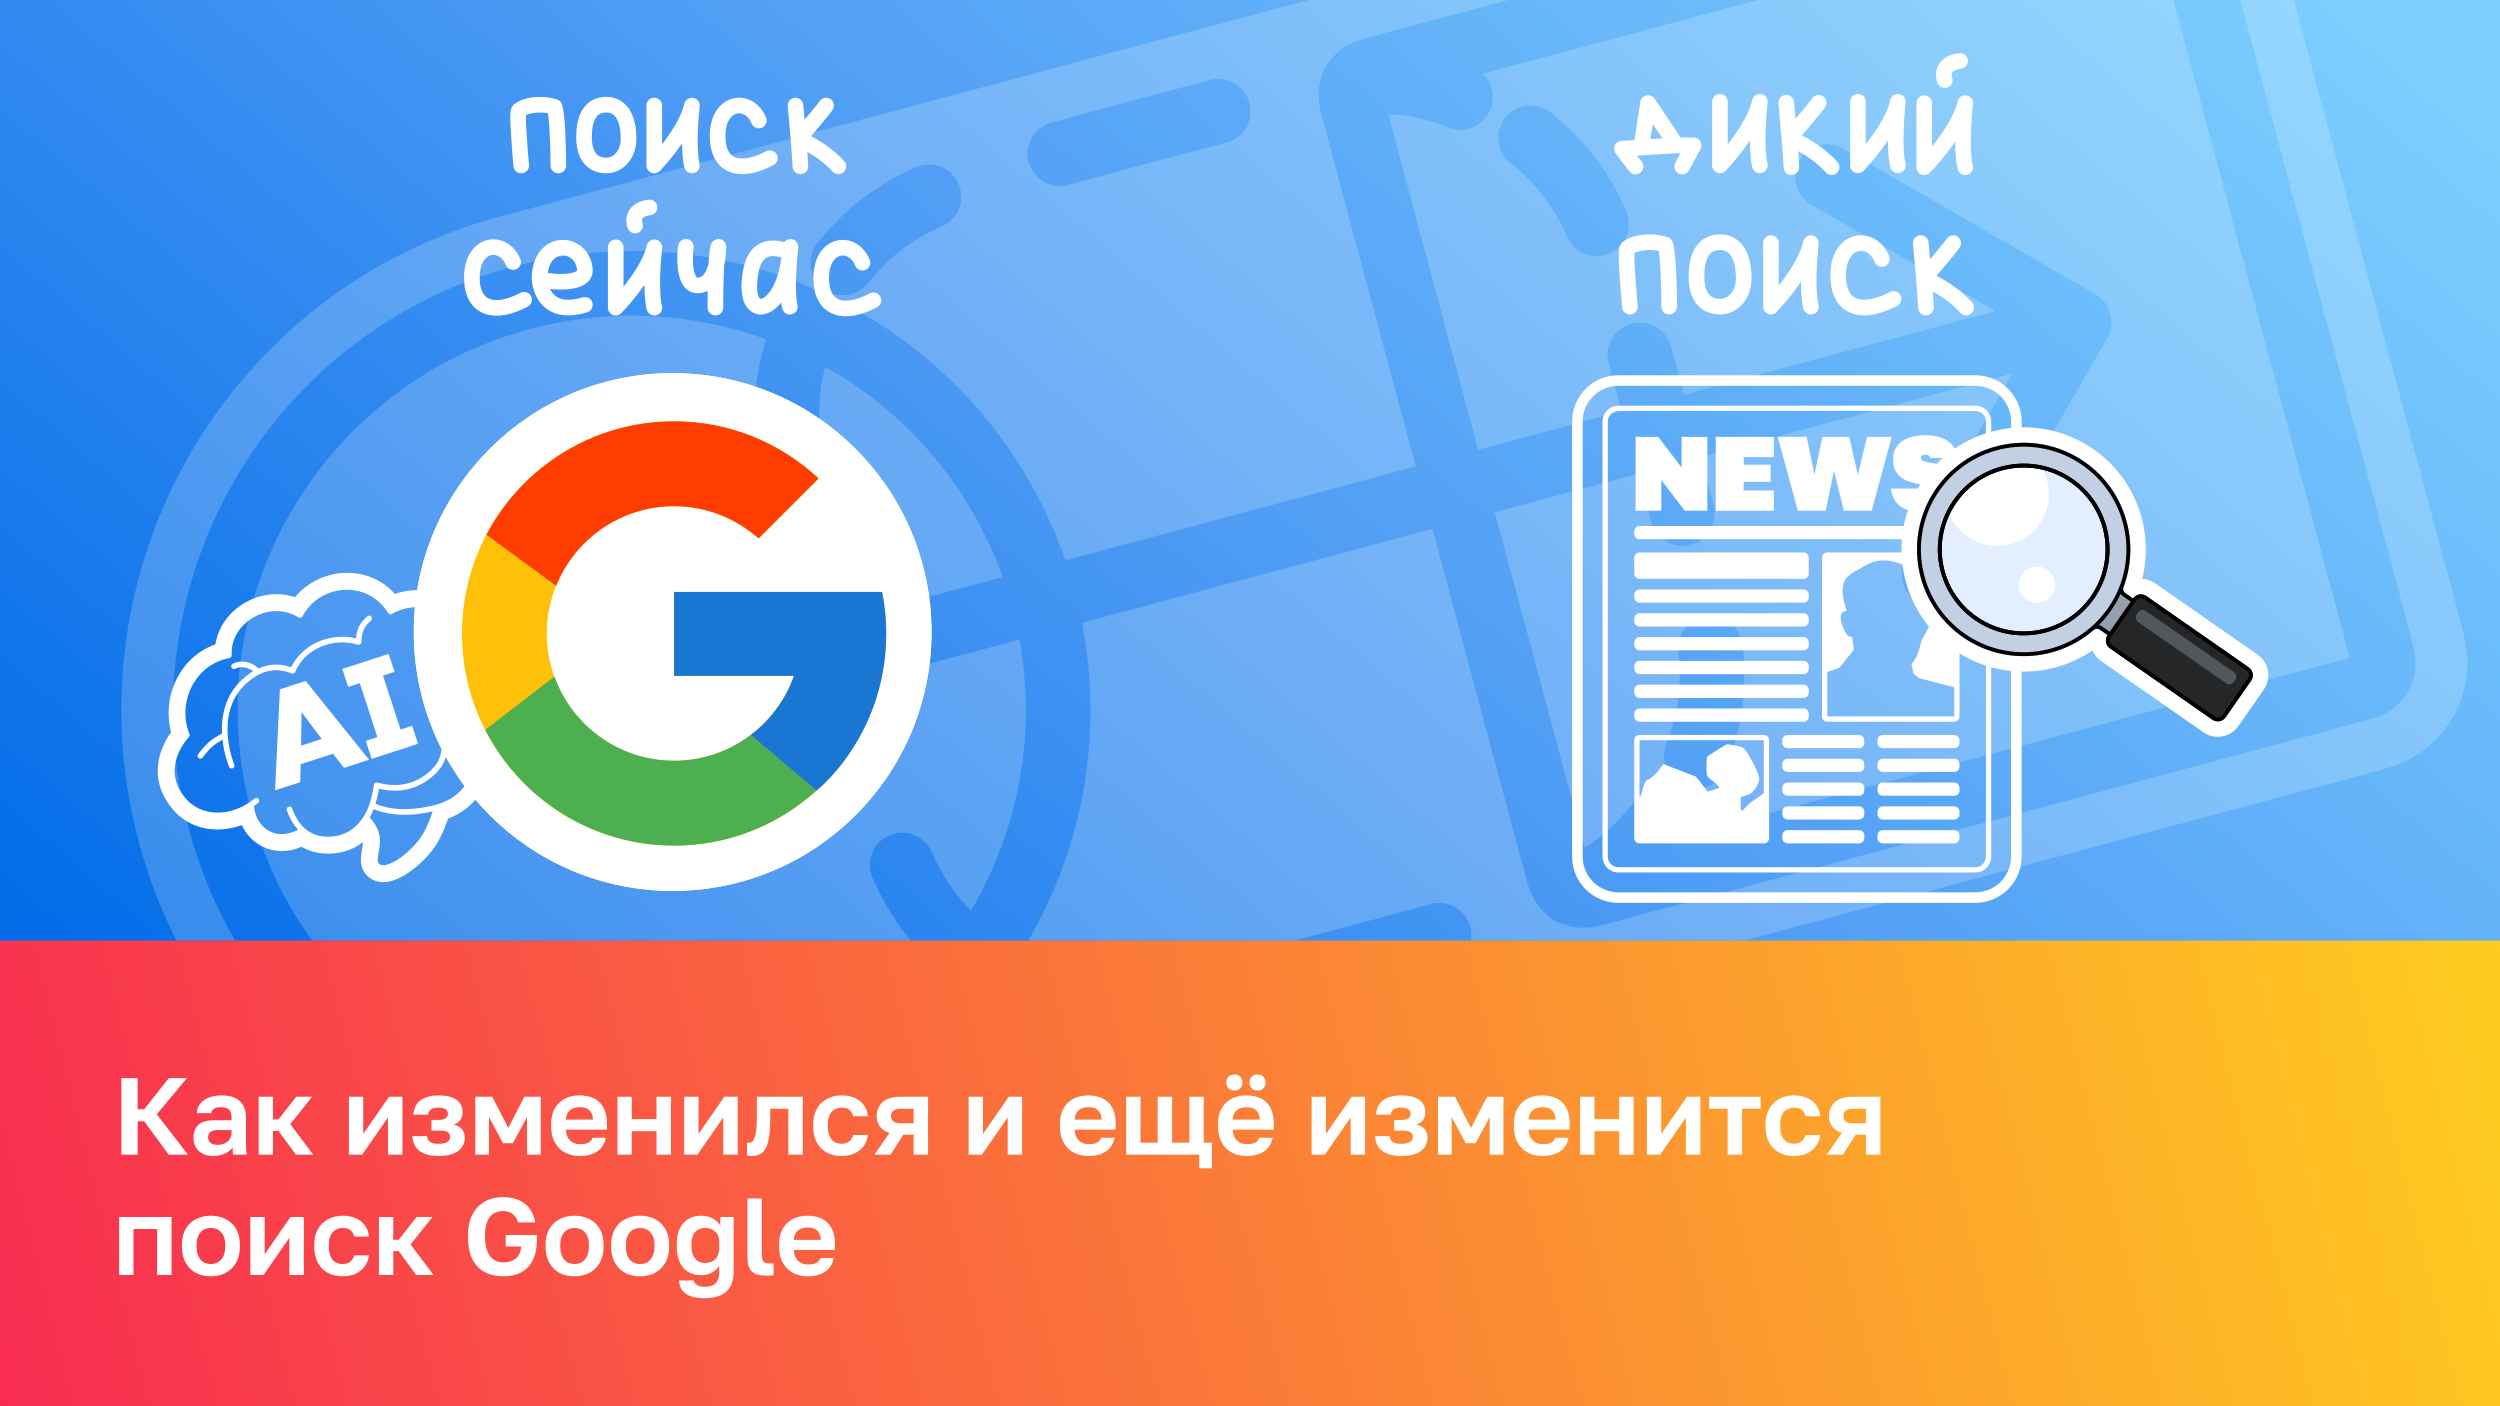 <svg width="1600" height="900" viewBox="0 0 1600 900" fill="none" xmlns="http://www.w3.org/2000/svg">
<g clip-path="url(#clip0_15998_37633)">
<rect width="1600" height="900" fill="url(#paint0_linear_15998_37633)"/>
<rect width="1600" height="602" fill="url(#paint1_linear_15998_37633)"/>
<path d="M77.67 739V690H88.1V709.95H92.3L108.05 690H119.6L100.35 713.17L120.3 739H107.98L92.3 717.65H88.1V739H77.67ZM136.344 739.84C134.337 739.84 132.564 739.537 131.024 738.93C129.484 738.323 128.177 737.507 127.104 736.48C126.03 735.453 125.214 734.24 124.654 732.84C124.094 731.393 123.814 729.83 123.814 728.15C123.814 726.283 124.094 724.65 124.654 723.25C125.214 721.85 126.03 720.683 127.104 719.75C128.224 718.817 129.624 718.117 131.304 717.65C132.984 717.183 134.92 716.95 137.114 716.95H148.174V715.2C148.174 713.987 148.034 712.96 147.754 712.12C147.52 711.233 147.124 710.557 146.564 710.09C146.004 709.577 145.28 709.203 144.394 708.97C143.554 708.737 142.527 708.62 141.314 708.62C140.287 708.62 139.4 708.713 138.654 708.9C137.907 709.087 137.277 709.367 136.764 709.74C136.297 710.067 135.924 710.463 135.644 710.93C135.41 711.35 135.247 711.84 135.154 712.4H125.914C126.007 710.767 126.404 709.273 127.104 707.92C127.85 706.52 128.877 705.33 130.184 704.35C131.537 703.323 133.17 702.53 135.084 701.97C136.997 701.363 139.19 701.06 141.664 701.06C144.044 701.06 146.19 701.317 148.104 701.83C150.064 702.343 151.72 703.183 153.074 704.35C154.474 705.47 155.547 706.94 156.294 708.76C157.04 710.533 157.414 712.727 157.414 715.34V729.55C157.414 731.51 157.437 733.237 157.484 734.73C157.577 736.177 157.717 737.6 157.904 739H149.294C149.154 738.487 149.06 738.067 149.014 737.74C149.014 737.367 148.99 737.017 148.944 736.69C148.944 736.317 148.944 735.943 148.944 735.57C148.944 735.197 148.944 734.753 148.944 734.24C148.43 734.987 147.777 735.71 146.984 736.41C146.237 737.063 145.327 737.647 144.254 738.16C143.227 738.673 142.06 739.07 140.754 739.35C139.447 739.677 137.977 739.84 136.344 739.84ZM139.214 732.7C140.38 732.7 141.477 732.56 142.504 732.28C143.577 731.953 144.534 731.487 145.374 730.88C146.214 730.227 146.89 729.41 147.404 728.43C147.917 727.403 148.174 726.26 148.174 725V723.25H138.864C137.09 723.25 135.69 723.67 134.664 724.51C133.684 725.303 133.194 726.4 133.194 727.8C133.194 729.293 133.707 730.483 134.734 731.37C135.76 732.257 137.254 732.7 139.214 732.7ZM165.547 739V701.9H174.717V716.46H178.217L189.627 701.9H199.777L185.777 719.47L200.477 739H189.417L178.217 723.74H174.717V739H165.547ZM223.311 739V701.9H232.481V725.7L249.001 701.9H257.541V739H248.301V715.2L231.781 739H223.311ZM280.666 739.84C278.006 739.84 275.649 739.56 273.596 739C271.542 738.44 269.816 737.623 268.416 736.55C267.016 735.477 265.942 734.147 265.196 732.56C264.449 730.973 264.006 729.153 263.866 727.1H273.246C273.339 727.893 273.526 728.593 273.806 729.2C274.086 729.807 274.506 730.32 275.066 730.74C275.626 731.16 276.349 731.487 277.236 731.72C278.169 731.907 279.312 732 280.666 732C282.019 732 283.162 731.907 284.096 731.72C285.029 731.487 285.799 731.183 286.406 730.81C287.012 730.39 287.432 729.923 287.666 729.41C287.946 728.897 288.086 728.36 288.086 727.8C288.086 726.4 287.619 725.35 286.686 724.65C285.799 723.95 284.142 723.6 281.716 723.6H276.116V716.74H281.226C282.999 716.74 284.352 716.367 285.286 715.62C286.219 714.873 286.686 713.893 286.686 712.68C286.686 712.12 286.569 711.63 286.336 711.21C286.149 710.743 285.799 710.347 285.286 710.02C284.819 709.647 284.212 709.367 283.466 709.18C282.719 708.993 281.786 708.9 280.666 708.9C279.546 708.9 278.566 708.993 277.726 709.18C276.932 709.367 276.256 709.67 275.696 710.09C275.182 710.463 274.786 710.93 274.506 711.49C274.226 712.05 274.039 712.68 273.946 713.38H264.566C264.706 711.42 265.126 709.67 265.826 708.13C266.572 706.59 267.622 705.307 268.976 704.28C270.329 703.207 271.986 702.413 273.946 701.9C275.906 701.34 278.146 701.06 280.666 701.06C283.372 701.06 285.682 701.317 287.596 701.83C289.556 702.343 291.166 703.09 292.426 704.07C293.686 705.003 294.596 706.147 295.156 707.5C295.762 708.807 296.066 710.277 296.066 711.91C296.066 713.683 295.599 715.27 294.666 716.67C293.779 718.07 292.356 719.097 290.396 719.75C291.749 720.077 292.869 720.52 293.756 721.08C294.642 721.593 295.366 722.223 295.926 722.97C296.486 723.67 296.882 724.463 297.116 725.35C297.349 726.237 297.466 727.17 297.466 728.15C297.466 729.83 297.116 731.393 296.416 732.84C295.762 734.24 294.736 735.477 293.336 736.55C291.982 737.577 290.256 738.393 288.156 739C286.056 739.56 283.559 739.84 280.666 739.84ZM304.18 739V701.9H315.03L325.32 721.92L335.61 701.9H346.11V739H337.29V714.85L328.26 731.65H321.96L312.93 714.85V739H304.18ZM371.291 739.84C368.771 739.84 366.368 739.467 364.081 738.72C361.841 737.927 359.881 736.76 358.201 735.22C356.568 733.633 355.238 731.65 354.211 729.27C353.231 726.89 352.741 724.067 352.741 720.8V719.4C352.741 716.32 353.208 713.637 354.141 711.35C355.074 709.063 356.358 707.173 357.991 705.68C359.624 704.14 361.514 702.997 363.661 702.25C365.854 701.457 368.164 701.06 370.591 701.06C376.424 701.06 380.858 702.6 383.891 705.68C386.924 708.76 388.441 713.217 388.441 719.05V722.97H362.191C362.238 724.603 362.518 726.027 363.031 727.24C363.591 728.407 364.268 729.363 365.061 730.11C365.901 730.857 366.858 731.417 367.931 731.79C369.004 732.117 370.148 732.28 371.361 732.28C373.694 732.28 375.468 731.93 376.681 731.23C377.894 730.53 378.758 729.503 379.271 728.15H387.741C387.368 730.11 386.714 731.813 385.781 733.26C384.848 734.707 383.658 735.92 382.211 736.9C380.811 737.88 379.178 738.603 377.311 739.07C375.491 739.583 373.484 739.84 371.291 739.84ZM370.941 708.62C369.821 708.62 368.748 708.76 367.721 709.04C366.694 709.32 365.784 709.763 364.991 710.37C364.198 710.977 363.544 711.793 363.031 712.82C362.518 713.8 362.238 715.037 362.191 716.53H379.481C379.434 714.99 379.178 713.73 378.711 712.75C378.244 711.723 377.638 710.907 376.891 710.3C376.144 709.647 375.258 709.203 374.231 708.97C373.251 708.737 372.154 708.62 370.941 708.62ZM395.166 739V701.9H404.336V716.25H420.156V701.9H429.396V739H420.156V723.95H404.336V739H395.166ZM437.891 739V701.9H447.061V725.7L463.581 701.9H472.121V739H462.881V715.2L446.361 739H437.891ZM480.896 739.84C480.709 739.84 480.499 739.84 480.266 739.84C480.032 739.84 479.776 739.817 479.496 739.77C479.262 739.77 479.006 739.747 478.726 739.7C478.492 739.7 478.282 739.677 478.096 739.63V731.3C478.236 731.347 478.586 731.37 479.146 731.37C480.079 731.37 480.849 731.113 481.456 730.6C482.109 730.04 482.646 729.107 483.066 727.8C483.532 726.493 483.859 724.767 484.046 722.62C484.279 720.427 484.396 717.72 484.396 714.5V701.9H513.796V739H504.556V709.6H492.936V715.9C492.936 720.707 492.679 724.673 492.166 727.8C491.699 730.88 490.952 733.307 489.926 735.08C488.946 736.853 487.709 738.09 486.216 738.79C484.722 739.49 482.949 739.84 480.896 739.84ZM538.627 739.84C536.06 739.84 533.657 739.443 531.417 738.65C529.223 737.857 527.31 736.667 525.677 735.08C524.043 733.493 522.76 731.51 521.827 729.13C520.893 726.75 520.427 723.973 520.427 720.8V719.4C520.427 716.413 520.917 713.777 521.897 711.49C522.877 709.203 524.183 707.29 525.817 705.75C527.497 704.21 529.433 703.043 531.627 702.25C533.867 701.457 536.2 701.06 538.627 701.06C541.24 701.06 543.55 701.41 545.557 702.11C547.61 702.81 549.337 703.767 550.737 704.98C552.137 706.193 553.233 707.617 554.027 709.25C554.82 710.883 555.287 712.61 555.427 714.43H546.047C545.86 713.637 545.58 712.89 545.207 712.19C544.833 711.49 544.343 710.883 543.737 710.37C543.177 709.857 542.453 709.483 541.567 709.25C540.727 709.017 539.747 708.9 538.627 708.9C537.46 708.9 536.34 709.11 535.267 709.53C534.193 709.95 533.237 710.58 532.397 711.42C531.603 712.26 530.973 713.357 530.507 714.71C530.04 716.017 529.807 717.58 529.807 719.4V720.8C529.807 722.76 530.017 724.463 530.437 725.91C530.903 727.31 531.533 728.477 532.327 729.41C533.12 730.297 534.053 730.95 535.127 731.37C536.2 731.79 537.367 732 538.627 732C540.447 732 542.01 731.533 543.317 730.6C544.67 729.62 545.58 728.22 546.047 726.4H555.427C555.193 728.453 554.61 730.32 553.677 732C552.79 733.633 551.6 735.033 550.107 736.2C548.66 737.367 546.957 738.277 544.997 738.93C543.083 739.537 540.96 739.84 538.627 739.84ZM559.657 739L569.247 725.07C566.4 724.137 564.323 722.737 563.017 720.87C561.71 718.957 561.057 716.763 561.057 714.29C561.057 712.47 561.383 710.813 562.037 709.32C562.69 707.78 563.623 706.45 564.837 705.33C566.097 704.21 567.683 703.37 569.597 702.81C571.557 702.203 573.843 701.9 576.457 701.9H593.957V739H584.717V726.19H578.067L570.017 739H559.657ZM570.297 714.29C570.297 715.877 570.81 717.043 571.837 717.79C572.91 718.537 574.333 718.91 576.107 718.91H584.717V709.6H576.107C574.333 709.6 572.91 709.997 571.837 710.79C570.81 711.537 570.297 712.703 570.297 714.29ZM619.932 739V701.9H629.102V725.7L645.622 701.9H654.162V739H644.922V715.2L628.402 739H619.932ZM696.887 739.84C694.367 739.84 691.963 739.467 689.677 738.72C687.437 737.927 685.477 736.76 683.797 735.22C682.163 733.633 680.833 731.65 679.807 729.27C678.827 726.89 678.337 724.067 678.337 720.8V719.4C678.337 716.32 678.803 713.637 679.737 711.35C680.67 709.063 681.953 707.173 683.587 705.68C685.22 704.14 687.11 702.997 689.257 702.25C691.45 701.457 693.76 701.06 696.187 701.06C702.02 701.06 706.453 702.6 709.487 705.68C712.52 708.76 714.037 713.217 714.037 719.05V722.97H687.787C687.833 724.603 688.113 726.027 688.627 727.24C689.187 728.407 689.863 729.363 690.657 730.11C691.497 730.857 692.453 731.417 693.527 731.79C694.6 732.117 695.743 732.28 696.957 732.28C699.29 732.28 701.063 731.93 702.277 731.23C703.49 730.53 704.353 729.503 704.867 728.15H713.337C712.963 730.11 712.31 731.813 711.377 733.26C710.443 734.707 709.253 735.92 707.807 736.9C706.407 737.88 704.773 738.603 702.907 739.07C701.087 739.583 699.08 739.84 696.887 739.84ZM696.537 708.62C695.417 708.62 694.343 708.76 693.317 709.04C692.29 709.32 691.38 709.763 690.587 710.37C689.793 710.977 689.14 711.793 688.627 712.82C688.113 713.8 687.833 715.037 687.787 716.53H705.077C705.03 714.99 704.773 713.73 704.307 712.75C703.84 711.723 703.233 710.907 702.487 710.3C701.74 709.647 700.853 709.203 699.827 708.97C698.847 708.737 697.75 708.62 696.537 708.62ZM767.522 747.75V739H720.762V701.9H729.932V731.3H740.922V701.9H750.162V731.3H761.222V701.9H770.392V731.3H775.642V747.75H767.522ZM798.059 739.84C795.539 739.84 793.135 739.467 790.849 738.72C788.609 737.927 786.649 736.76 784.969 735.22C783.335 733.633 782.005 731.65 780.979 729.27C779.999 726.89 779.509 724.067 779.509 720.8V719.4C779.509 716.32 779.975 713.637 780.909 711.35C781.842 709.063 783.125 707.173 784.759 705.68C786.392 704.14 788.282 702.997 790.429 702.25C792.622 701.457 794.932 701.06 797.359 701.06C803.192 701.06 807.625 702.6 810.659 705.68C813.692 708.76 815.209 713.217 815.209 719.05V722.97H788.959C789.005 724.603 789.285 726.027 789.799 727.24C790.359 728.407 791.035 729.363 791.829 730.11C792.669 730.857 793.625 731.417 794.699 731.79C795.772 732.117 796.915 732.28 798.129 732.28C800.462 732.28 802.235 731.93 803.449 731.23C804.662 730.53 805.525 729.503 806.039 728.15H814.509C814.135 730.11 813.482 731.813 812.549 733.26C811.615 734.707 810.425 735.92 808.979 736.9C807.579 737.88 805.945 738.603 804.079 739.07C802.259 739.583 800.252 739.84 798.059 739.84ZM797.709 708.62C796.589 708.62 795.515 708.76 794.489 709.04C793.462 709.32 792.552 709.763 791.759 710.37C790.965 710.977 790.312 711.793 789.799 712.82C789.285 713.8 789.005 715.037 788.959 716.53H806.249C806.202 714.99 805.945 713.73 805.479 712.75C805.012 711.723 804.405 710.907 803.659 710.3C802.912 709.647 802.025 709.203 800.999 708.97C800.019 708.737 798.922 708.62 797.709 708.62ZM790.009 697.98C789.262 697.98 788.562 697.863 787.909 697.63C787.302 697.35 786.765 696.977 786.299 696.51C785.832 696.043 785.459 695.507 785.179 694.9C784.945 694.247 784.829 693.547 784.829 692.8C784.829 692.053 784.945 691.377 785.179 690.77C785.459 690.117 785.832 689.557 786.299 689.09C786.765 688.623 787.302 688.273 787.909 688.04C788.562 687.76 789.262 687.62 790.009 687.62C790.755 687.62 791.432 687.76 792.039 688.04C792.692 688.273 793.252 688.623 793.719 689.09C794.185 689.557 794.535 690.117 794.769 690.77C795.049 691.377 795.189 692.053 795.189 692.8C795.189 693.547 795.049 694.247 794.769 694.9C794.535 695.507 794.185 696.043 793.719 696.51C793.252 696.977 792.692 697.35 792.039 697.63C791.432 697.863 790.755 697.98 790.009 697.98ZM804.849 697.98C804.102 697.98 803.402 697.863 802.749 697.63C802.142 697.35 801.605 696.977 801.139 696.51C800.672 696.043 800.299 695.507 800.019 694.9C799.785 694.247 799.669 693.547 799.669 692.8C799.669 692.053 799.785 691.377 800.019 690.77C800.299 690.117 800.672 689.557 801.139 689.09C801.605 688.623 802.142 688.273 802.749 688.04C803.402 687.76 804.102 687.62 804.849 687.62C805.595 687.62 806.272 687.76 806.879 688.04C807.532 688.273 808.092 688.623 808.559 689.09C809.025 689.557 809.375 690.117 809.609 690.77C809.889 691.377 810.029 692.053 810.029 692.8C810.029 693.547 809.889 694.247 809.609 694.9C809.375 695.507 809.025 696.043 808.559 696.51C808.092 696.977 807.532 697.35 806.879 697.63C806.272 697.863 805.595 697.98 804.849 697.98ZM839.434 739V701.9H848.604V725.7L865.124 701.9H873.664V739H864.424V715.2L847.904 739H839.434ZM896.789 739.84C894.129 739.84 891.772 739.56 889.719 739C887.665 738.44 885.939 737.623 884.539 736.55C883.139 735.477 882.065 734.147 881.319 732.56C880.572 730.973 880.129 729.153 879.989 727.1H889.369C889.462 727.893 889.649 728.593 889.929 729.2C890.209 729.807 890.629 730.32 891.189 730.74C891.749 731.16 892.472 731.487 893.359 731.72C894.292 731.907 895.435 732 896.789 732C898.142 732 899.285 731.907 900.219 731.72C901.152 731.487 901.922 731.183 902.529 730.81C903.135 730.39 903.555 729.923 903.789 729.41C904.069 728.897 904.209 728.36 904.209 727.8C904.209 726.4 903.742 725.35 902.809 724.65C901.922 723.95 900.265 723.6 897.839 723.6H892.239V716.74H897.349C899.122 716.74 900.475 716.367 901.409 715.62C902.342 714.873 902.809 713.893 902.809 712.68C902.809 712.12 902.692 711.63 902.459 711.21C902.272 710.743 901.922 710.347 901.409 710.02C900.942 709.647 900.335 709.367 899.589 709.18C898.842 708.993 897.909 708.9 896.789 708.9C895.669 708.9 894.689 708.993 893.849 709.18C893.055 709.367 892.379 709.67 891.819 710.09C891.305 710.463 890.909 710.93 890.629 711.49C890.349 712.05 890.162 712.68 890.069 713.38H880.689C880.829 711.42 881.249 709.67 881.949 708.13C882.695 706.59 883.745 705.307 885.099 704.28C886.452 703.207 888.109 702.413 890.069 701.9C892.029 701.34 894.269 701.06 896.789 701.06C899.495 701.06 901.805 701.317 903.719 701.83C905.679 702.343 907.289 703.09 908.549 704.07C909.809 705.003 910.719 706.147 911.279 707.5C911.885 708.807 912.189 710.277 912.189 711.91C912.189 713.683 911.722 715.27 910.789 716.67C909.902 718.07 908.479 719.097 906.519 719.75C907.872 720.077 908.992 720.52 909.879 721.08C910.765 721.593 911.489 722.223 912.049 722.97C912.609 723.67 913.005 724.463 913.239 725.35C913.472 726.237 913.589 727.17 913.589 728.15C913.589 729.83 913.239 731.393 912.539 732.84C911.885 734.24 910.859 735.477 909.459 736.55C908.105 737.577 906.379 738.393 904.279 739C902.179 739.56 899.682 739.84 896.789 739.84ZM920.303 739V701.9H931.153L941.443 721.92L951.733 701.9H962.233V739H953.413V714.85L944.383 731.65H938.083L929.053 714.85V739H920.303ZM987.414 739.84C984.894 739.84 982.491 739.467 980.204 738.72C977.964 737.927 976.004 736.76 974.324 735.22C972.691 733.633 971.361 731.65 970.334 729.27C969.354 726.89 968.864 724.067 968.864 720.8V719.4C968.864 716.32 969.331 713.637 970.264 711.35C971.197 709.063 972.481 707.173 974.114 705.68C975.747 704.14 977.637 702.997 979.784 702.25C981.977 701.457 984.287 701.06 986.714 701.06C992.547 701.06 996.981 702.6 1000.01 705.68C1003.05 708.76 1004.56 713.217 1004.56 719.05V722.97H978.314C978.361 724.603 978.641 726.027 979.154 727.24C979.714 728.407 980.391 729.363 981.184 730.11C982.024 730.857 982.981 731.417 984.054 731.79C985.127 732.117 986.271 732.28 987.484 732.28C989.817 732.28 991.591 731.93 992.804 731.23C994.017 730.53 994.881 729.503 995.394 728.15H1003.86C1003.49 730.11 1002.84 731.813 1001.9 733.26C1000.97 734.707 999.781 735.92 998.334 736.9C996.934 737.88 995.301 738.603 993.434 739.07C991.614 739.583 989.607 739.84 987.414 739.84ZM987.064 708.62C985.944 708.62 984.871 708.76 983.844 709.04C982.817 709.32 981.907 709.763 981.114 710.37C980.321 710.977 979.667 711.793 979.154 712.82C978.641 713.8 978.361 715.037 978.314 716.53H995.604C995.557 714.99 995.301 713.73 994.834 712.75C994.367 711.723 993.761 710.907 993.014 710.3C992.267 709.647 991.381 709.203 990.354 708.97C989.374 708.737 988.277 708.62 987.064 708.62ZM1011.29 739V701.9H1020.46V716.25H1036.28V701.9H1045.52V739H1036.28V723.95H1020.46V739H1011.29ZM1054.01 739V701.9H1063.18V725.7L1079.7 701.9H1088.24V739H1079V715.2L1062.48 739H1054.01ZM1105.7 739V709.6H1093.87V701.9H1126.77V709.6H1114.94V739H1105.7ZM1148.12 739.84C1145.55 739.84 1143.15 739.443 1140.91 738.65C1138.72 737.857 1136.8 736.667 1135.17 735.08C1133.54 733.493 1132.25 731.51 1131.32 729.13C1130.39 726.75 1129.92 723.973 1129.92 720.8V719.4C1129.92 716.413 1130.41 713.777 1131.39 711.49C1132.37 709.203 1133.68 707.29 1135.31 705.75C1136.99 704.21 1138.93 703.043 1141.12 702.25C1143.36 701.457 1145.69 701.06 1148.12 701.06C1150.73 701.06 1153.04 701.41 1155.05 702.11C1157.1 702.81 1158.83 703.767 1160.23 704.98C1161.63 706.193 1162.73 707.617 1163.52 709.25C1164.31 710.883 1164.78 712.61 1164.92 714.43H1155.54C1155.35 713.637 1155.07 712.89 1154.7 712.19C1154.33 711.49 1153.84 710.883 1153.23 710.37C1152.67 709.857 1151.95 709.483 1151.06 709.25C1150.22 709.017 1149.24 708.9 1148.12 708.9C1146.95 708.9 1145.83 709.11 1144.76 709.53C1143.69 709.95 1142.73 710.58 1141.89 711.42C1141.1 712.26 1140.47 713.357 1140 714.71C1139.53 716.017 1139.3 717.58 1139.3 719.4V720.8C1139.3 722.76 1139.51 724.463 1139.93 725.91C1140.4 727.31 1141.03 728.477 1141.82 729.41C1142.61 730.297 1143.55 730.95 1144.62 731.37C1145.69 731.79 1146.86 732 1148.12 732C1149.94 732 1151.5 731.533 1152.81 730.6C1154.16 729.62 1155.07 728.22 1155.54 726.4H1164.92C1164.69 728.453 1164.1 730.32 1163.17 732C1162.28 733.633 1161.09 735.033 1159.6 736.2C1158.15 737.367 1156.45 738.277 1154.49 738.93C1152.58 739.537 1150.45 739.84 1148.12 739.84ZM1169.15 739L1178.74 725.07C1175.89 724.137 1173.82 722.737 1172.51 720.87C1171.2 718.957 1170.55 716.763 1170.55 714.29C1170.55 712.47 1170.88 710.813 1171.53 709.32C1172.18 707.78 1173.12 706.45 1174.33 705.33C1175.59 704.21 1177.18 703.37 1179.09 702.81C1181.05 702.203 1183.34 701.9 1185.95 701.9H1203.45V739H1194.21V726.19H1187.56L1179.51 739H1169.15ZM1179.79 714.29C1179.79 715.877 1180.3 717.043 1181.33 717.79C1182.4 718.537 1183.83 718.91 1185.6 718.91H1194.21V709.6H1185.6C1183.83 709.6 1182.4 709.997 1181.33 710.79C1180.3 711.537 1179.79 712.703 1179.79 714.29ZM76.27 816V778.9H109.8V816H100.56V786.6H85.44V816H76.27ZM134.973 816.84C132.453 816.84 130.049 816.467 127.763 815.72C125.523 814.927 123.563 813.737 121.883 812.15C120.203 810.517 118.873 808.533 117.893 806.2C116.913 803.82 116.423 801.02 116.423 797.8V796.4C116.423 793.413 116.913 790.777 117.893 788.49C118.873 786.157 120.203 784.22 121.883 782.68C123.563 781.14 125.523 779.997 127.763 779.25C130.049 778.457 132.453 778.06 134.973 778.06C137.493 778.06 139.873 778.457 142.113 779.25C144.353 779.997 146.313 781.14 147.993 782.68C149.719 784.22 151.073 786.157 152.053 788.49C153.033 790.777 153.523 793.413 153.523 796.4V797.8C153.523 800.973 153.033 803.75 152.053 806.13C151.073 808.463 149.719 810.447 147.993 812.08C146.313 813.667 144.353 814.857 142.113 815.65C139.873 816.443 137.493 816.84 134.973 816.84ZM134.973 809C136.279 809 137.493 808.767 138.613 808.3C139.733 807.833 140.689 807.133 141.483 806.2C142.323 805.267 142.976 804.1 143.443 802.7C143.909 801.3 144.143 799.667 144.143 797.8V796.4C144.143 794.72 143.909 793.227 143.443 791.92C142.976 790.613 142.323 789.517 141.483 788.63C140.689 787.697 139.733 787.02 138.613 786.6C137.493 786.133 136.279 785.9 134.973 785.9C133.666 785.9 132.429 786.133 131.263 786.6C130.143 787.02 129.186 787.697 128.393 788.63C127.599 789.517 126.969 790.613 126.503 791.92C126.036 793.227 125.803 794.72 125.803 796.4V797.8C125.803 799.667 126.036 801.323 126.503 802.77C126.969 804.17 127.599 805.337 128.393 806.27C129.186 807.157 130.143 807.833 131.263 808.3C132.429 808.767 133.666 809 134.973 809ZM160.215 816V778.9H169.385V802.7L185.905 778.9H194.445V816H185.205V792.2L168.685 816H160.215ZM219.32 816.84C216.753 816.84 214.35 816.443 212.11 815.65C209.917 814.857 208.003 813.667 206.37 812.08C204.737 810.493 203.453 808.51 202.52 806.13C201.587 803.75 201.12 800.973 201.12 797.8V796.4C201.12 793.413 201.61 790.777 202.59 788.49C203.57 786.203 204.877 784.29 206.51 782.75C208.19 781.21 210.127 780.043 212.32 779.25C214.56 778.457 216.893 778.06 219.32 778.06C221.933 778.06 224.243 778.41 226.25 779.11C228.303 779.81 230.03 780.767 231.43 781.98C232.83 783.193 233.927 784.617 234.72 786.25C235.513 787.883 235.98 789.61 236.12 791.43H226.74C226.553 790.637 226.273 789.89 225.9 789.19C225.527 788.49 225.037 787.883 224.43 787.37C223.87 786.857 223.147 786.483 222.26 786.25C221.42 786.017 220.44 785.9 219.32 785.9C218.153 785.9 217.033 786.11 215.96 786.53C214.887 786.95 213.93 787.58 213.09 788.42C212.297 789.26 211.667 790.357 211.2 791.71C210.733 793.017 210.5 794.58 210.5 796.4V797.8C210.5 799.76 210.71 801.463 211.13 802.91C211.597 804.31 212.227 805.477 213.02 806.41C213.813 807.297 214.747 807.95 215.82 808.37C216.893 808.79 218.06 809 219.32 809C221.14 809 222.703 808.533 224.01 807.6C225.363 806.62 226.273 805.22 226.74 803.4H236.12C235.887 805.453 235.303 807.32 234.37 809C233.483 810.633 232.293 812.033 230.8 813.2C229.353 814.367 227.65 815.277 225.69 815.93C223.777 816.537 221.653 816.84 219.32 816.84ZM242.52 816V778.9H251.69V793.46H255.19L266.6 778.9H276.75L262.75 796.47L277.45 816H266.39L255.19 800.74H251.69V816H242.52ZM322.264 816.84C318.997 816.84 315.964 816.373 313.164 815.44C310.41 814.507 308.007 813.037 305.954 811.03C303.947 808.977 302.36 806.387 301.194 803.26C300.074 800.087 299.514 796.283 299.514 791.85V790.45C299.514 786.203 300.12 782.563 301.334 779.53C302.547 776.45 304.18 773.93 306.234 771.97C308.287 769.963 310.667 768.493 313.374 767.56C316.08 766.627 318.927 766.16 321.914 766.16C324.714 766.16 327.28 766.51 329.614 767.21C331.947 767.863 333.977 768.867 335.704 770.22C337.477 771.527 338.947 773.207 340.114 775.26C341.28 777.267 342.097 779.623 342.564 782.33H331.644C331.13 780.837 330.5 779.623 329.754 778.69C329.054 777.71 328.284 776.963 327.444 776.45C326.604 775.937 325.717 775.587 324.784 775.4C323.85 775.167 322.894 775.05 321.914 775.05C320.374 775.05 318.904 775.33 317.504 775.89C316.104 776.403 314.867 777.267 313.794 778.48C312.767 779.693 311.95 781.28 311.344 783.24C310.737 785.2 310.434 787.603 310.434 790.45V791.85C310.434 794.883 310.76 797.427 311.414 799.48C312.114 801.533 313 803.19 314.074 804.45C315.194 805.71 316.454 806.62 317.854 807.18C319.3 807.693 320.77 807.95 322.264 807.95C323.804 807.95 325.227 807.763 326.534 807.39C327.84 806.97 328.984 806.363 329.964 805.57C330.99 804.73 331.807 803.68 332.414 802.42C333.067 801.113 333.464 799.55 333.604 797.73H323.664V790.45H343.614V793.25C343.614 797.31 343.1 800.833 342.074 803.82C341.047 806.76 339.6 809.21 337.734 811.17C335.914 813.083 333.674 814.507 331.014 815.44C328.4 816.373 325.484 816.84 322.264 816.84ZM367.736 816.84C365.216 816.84 362.813 816.467 360.526 815.72C358.286 814.927 356.326 813.737 354.646 812.15C352.966 810.517 351.636 808.533 350.656 806.2C349.676 803.82 349.186 801.02 349.186 797.8V796.4C349.186 793.413 349.676 790.777 350.656 788.49C351.636 786.157 352.966 784.22 354.646 782.68C356.326 781.14 358.286 779.997 360.526 779.25C362.813 778.457 365.216 778.06 367.736 778.06C370.256 778.06 372.636 778.457 374.876 779.25C377.116 779.997 379.076 781.14 380.756 782.68C382.483 784.22 383.836 786.157 384.816 788.49C385.796 790.777 386.286 793.413 386.286 796.4V797.8C386.286 800.973 385.796 803.75 384.816 806.13C383.836 808.463 382.483 810.447 380.756 812.08C379.076 813.667 377.116 814.857 374.876 815.65C372.636 816.443 370.256 816.84 367.736 816.84ZM367.736 809C369.043 809 370.256 808.767 371.376 808.3C372.496 807.833 373.453 807.133 374.246 806.2C375.086 805.267 375.74 804.1 376.206 802.7C376.673 801.3 376.906 799.667 376.906 797.8V796.4C376.906 794.72 376.673 793.227 376.206 791.92C375.74 790.613 375.086 789.517 374.246 788.63C373.453 787.697 372.496 787.02 371.376 786.6C370.256 786.133 369.043 785.9 367.736 785.9C366.43 785.9 365.193 786.133 364.026 786.6C362.906 787.02 361.95 787.697 361.156 788.63C360.363 789.517 359.733 790.613 359.266 791.92C358.8 793.227 358.566 794.72 358.566 796.4V797.8C358.566 799.667 358.8 801.323 359.266 802.77C359.733 804.17 360.363 805.337 361.156 806.27C361.95 807.157 362.906 807.833 364.026 808.3C365.193 808.767 366.43 809 367.736 809ZM409.709 816.84C407.189 816.84 404.786 816.467 402.499 815.72C400.259 814.927 398.299 813.737 396.619 812.15C394.939 810.517 393.609 808.533 392.629 806.2C391.649 803.82 391.159 801.02 391.159 797.8V796.4C391.159 793.413 391.649 790.777 392.629 788.49C393.609 786.157 394.939 784.22 396.619 782.68C398.299 781.14 400.259 779.997 402.499 779.25C404.786 778.457 407.189 778.06 409.709 778.06C412.229 778.06 414.609 778.457 416.849 779.25C419.089 779.997 421.049 781.14 422.729 782.68C424.456 784.22 425.809 786.157 426.789 788.49C427.769 790.777 428.259 793.413 428.259 796.4V797.8C428.259 800.973 427.769 803.75 426.789 806.13C425.809 808.463 424.456 810.447 422.729 812.08C421.049 813.667 419.089 814.857 416.849 815.65C414.609 816.443 412.229 816.84 409.709 816.84ZM409.709 809C411.016 809 412.229 808.767 413.349 808.3C414.469 807.833 415.426 807.133 416.219 806.2C417.059 805.267 417.712 804.1 418.179 802.7C418.646 801.3 418.879 799.667 418.879 797.8V796.4C418.879 794.72 418.646 793.227 418.179 791.92C417.712 790.613 417.059 789.517 416.219 788.63C415.426 787.697 414.469 787.02 413.349 786.6C412.229 786.133 411.016 785.9 409.709 785.9C408.402 785.9 407.166 786.133 405.999 786.6C404.879 787.02 403.922 787.697 403.129 788.63C402.336 789.517 401.706 790.613 401.239 791.92C400.772 793.227 400.539 794.72 400.539 796.4V797.8C400.539 799.667 400.772 801.323 401.239 802.77C401.706 804.17 402.336 805.337 403.129 806.27C403.922 807.157 404.879 807.833 405.999 808.3C407.166 808.767 408.402 809 409.709 809ZM450.982 830.84C448.042 830.84 445.545 830.56 443.492 830C441.485 829.487 439.828 828.717 438.522 827.69C437.262 826.71 436.305 825.52 435.652 824.12C435.045 822.72 434.672 821.18 434.532 819.5H443.912C444.052 820.013 444.262 820.503 444.542 820.97C444.868 821.437 445.288 821.857 445.802 822.23C446.362 822.65 447.062 822.977 447.902 823.21C448.742 823.443 449.768 823.56 450.982 823.56C454.155 823.56 456.488 822.813 457.982 821.32C459.522 819.827 460.292 817.587 460.292 814.6V810.12C459.125 811.893 457.562 813.34 455.602 814.46C453.642 815.58 451.402 816.14 448.882 816.14C446.455 816.14 444.262 815.743 442.302 814.95C440.388 814.157 438.732 812.99 437.332 811.45C435.978 809.863 434.928 807.903 434.182 805.57C433.482 803.237 433.132 800.53 433.132 797.45V796.05C433.132 793.157 433.505 790.59 434.252 788.35C434.998 786.11 436.048 784.243 437.402 782.75C438.755 781.21 440.412 780.043 442.372 779.25C444.332 778.457 446.525 778.06 448.952 778.06C450.445 778.06 451.822 778.247 453.082 778.62C454.342 778.947 455.462 779.39 456.442 779.95C457.468 780.51 458.355 781.187 459.102 781.98C459.848 782.727 460.478 783.52 460.992 784.36V778.9H469.532V813.9C469.532 816.653 469.158 819.08 468.412 821.18C467.665 823.28 466.522 825.053 464.982 826.5C463.442 827.947 461.505 829.02 459.172 829.72C456.838 830.467 454.108 830.84 450.982 830.84ZM451.052 808.3C452.452 808.3 453.712 808.113 454.832 807.74C455.952 807.32 456.908 806.713 457.702 805.92C458.542 805.127 459.172 804.147 459.592 802.98C460.058 801.767 460.292 800.39 460.292 798.85V794.65C460.292 793.203 460.058 791.943 459.592 790.87C459.125 789.75 458.472 788.84 457.632 788.14C456.838 787.393 455.882 786.833 454.762 786.46C453.642 786.087 452.405 785.9 451.052 785.9C449.792 785.9 448.625 786.133 447.552 786.6C446.525 787.02 445.638 787.65 444.892 788.49C444.145 789.283 443.562 790.333 443.142 791.64C442.722 792.9 442.512 794.37 442.512 796.05V797.45C442.512 799.27 442.722 800.857 443.142 802.21C443.608 803.563 444.215 804.707 444.962 805.64C445.755 806.527 446.665 807.203 447.692 807.67C448.718 808.09 449.838 808.3 451.052 808.3ZM490.548 816.42C488.401 816.42 486.558 816.21 485.018 815.79C483.478 815.37 482.195 814.693 481.168 813.76C480.188 812.78 479.465 811.473 478.998 809.84C478.578 808.16 478.368 806.083 478.368 803.61V767H487.538V802.49C487.538 803.657 487.608 804.637 487.748 805.43C487.935 806.223 488.215 806.853 488.588 807.32C488.961 807.787 489.475 808.113 490.128 808.3C490.828 808.487 491.668 808.58 492.648 808.58C493.161 808.58 493.605 808.58 493.978 808.58C494.351 808.533 494.725 808.487 495.098 808.44V816.14C494.911 816.233 494.631 816.28 494.258 816.28C493.885 816.327 493.488 816.35 493.068 816.35C492.648 816.397 492.205 816.42 491.738 816.42C491.318 816.42 490.921 816.42 490.548 816.42ZM517.17 816.84C514.65 816.84 512.247 816.467 509.96 815.72C507.72 814.927 505.76 813.76 504.08 812.22C502.447 810.633 501.117 808.65 500.09 806.27C499.11 803.89 498.62 801.067 498.62 797.8V796.4C498.62 793.32 499.087 790.637 500.02 788.35C500.953 786.063 502.237 784.173 503.87 782.68C505.503 781.14 507.393 779.997 509.54 779.25C511.733 778.457 514.043 778.06 516.47 778.06C522.303 778.06 526.737 779.6 529.77 782.68C532.803 785.76 534.32 790.217 534.32 796.05V799.97H508.07C508.117 801.603 508.397 803.027 508.91 804.24C509.47 805.407 510.147 806.363 510.94 807.11C511.78 807.857 512.737 808.417 513.81 808.79C514.883 809.117 516.027 809.28 517.24 809.28C519.573 809.28 521.347 808.93 522.56 808.23C523.773 807.53 524.637 806.503 525.15 805.15H533.62C533.247 807.11 532.593 808.813 531.66 810.26C530.727 811.707 529.537 812.92 528.09 813.9C526.69 814.88 525.057 815.603 523.19 816.07C521.37 816.583 519.363 816.84 517.17 816.84ZM516.82 785.62C515.7 785.62 514.627 785.76 513.6 786.04C512.573 786.32 511.663 786.763 510.87 787.37C510.077 787.977 509.423 788.793 508.91 789.82C508.397 790.8 508.117 792.037 508.07 793.53H525.36C525.313 791.99 525.057 790.73 524.59 789.75C524.123 788.723 523.517 787.907 522.77 787.3C522.023 786.647 521.137 786.203 520.11 785.97C519.13 785.737 518.033 785.62 516.82 785.62Z" fill="white"/>
</g>
<g clip-path="url(#clip1_15998_37633)">
<g opacity="0.2" filter="url(#filter0_f_15998_37633)">
<path fill-rule="evenodd" clip-rule="evenodd" d="M1363.15 -140.472C1358.22 -139.574 1353.01 -138.175 1349.41 -137.209L871.277 -9.094L319.725 138.694C145.508 185.376 42.15 364.564 88.869 538.923C135.589 713.282 314.693 816.785 488.911 770.104L1040.46 622.316L1518.6 494.201C1522.2 493.238 1527.41 491.844 1532.13 490.157C1537.89 488.097 1547.09 484.223 1555.93 476.261C1566.96 466.325 1574.56 453.15 1577.64 438.623C1580.11 426.98 1578.86 417.064 1577.76 411.041C1576.86 406.111 1575.46 400.9 1574.5 397.296L1574.5 397.291L1446.28 -81.232L1446.27 -81.238C1445.31 -84.842 1443.92 -90.054 1442.23 -94.773C1440.17 -100.538 1436.29 -109.752 1428.33 -118.599C1418.4 -129.638 1405.23 -137.249 1390.71 -140.339C1379.08 -142.816 1369.17 -141.569 1363.15 -140.472ZM658.383 103.88C661.417 114.894 672.798 121.366 683.803 118.334C717.422 109.074 751.118 100.045 784.862 91.255C795.909 88.378 802.53 77.083 799.65 66.027C796.77 54.971 785.48 48.342 774.433 51.219C740.502 60.057 706.621 69.136 672.817 78.447C661.811 81.479 655.349 92.865 658.383 103.88ZM603.036 144.835C613.439 140.135 618.062 127.884 613.362 117.472C608.661 107.059 596.417 102.428 586.014 107.127C569.548 114.566 555.603 123.076 543.458 134.018C536.183 140.573 529.471 147.661 523.368 155.205C516.185 164.081 517.556 177.107 526.429 184.298C535.303 191.489 548.319 190.123 555.501 181.246C560.248 175.379 565.468 169.867 571.127 164.768C579.36 157.35 589.426 150.983 603.036 144.835ZM992.651 72.101C983.778 64.91 970.762 66.276 963.579 75.153C956.397 84.03 957.768 97.055 966.641 104.247C972.505 108.999 978.016 114.225 983.114 119.89C990.529 128.132 996.896 138.208 1003.05 151.83C1007.75 162.242 1019.99 166.873 1030.39 162.174C1040.8 157.474 1045.42 145.223 1040.72 134.811C1033.28 118.33 1024.77 104.372 1013.83 92.215C1007.28 84.932 1000.19 78.212 992.651 72.101ZM1115.25 412.97C1114.12 401.602 1103.99 393.304 1092.63 394.436C1081.27 395.567 1072.98 405.7 1074.12 417.068C1075.6 431.94 1075.13 443.849 1072.82 454.694C1071.24 462.149 1069.08 469.43 1066.38 476.478C1062.29 487.143 1067.62 499.109 1078.28 503.205C1088.93 507.301 1100.89 501.977 1104.98 491.312C1108.45 482.25 1111.23 472.888 1113.26 463.304C1116.66 447.305 1117.05 430.962 1115.25 412.97ZM671.823 615.365C661.164 611.269 649.209 616.593 645.12 627.258C641.031 637.922 646.357 649.888 657.015 653.984C666.073 657.465 675.43 660.248 685.007 662.287C700.996 665.691 717.328 666.089 735.307 664.297C746.666 663.166 754.954 653.033 753.819 641.665C752.683 630.297 742.554 621.999 731.195 623.131C716.334 624.611 704.433 624.13 693.594 621.822C686.144 620.236 678.867 618.072 671.823 615.365ZM814.392 605.697C803.345 608.575 796.724 619.87 799.604 630.925C802.484 641.981 813.774 648.611 824.821 645.734C858.751 636.896 892.633 627.817 926.437 618.506C937.443 615.474 943.905 604.087 940.871 593.073C937.837 582.059 926.456 575.587 915.451 578.619C881.832 587.879 848.136 596.908 814.392 605.697ZM880.342 22.743L880.926 22.587L1357.48 -105.105C1361.44 -106.167 1365.52 -107.261 1369.09 -107.911C1373.07 -108.637 1378.17 -109.176 1383.84 -107.968C1391.53 -106.332 1398.5 -102.303 1403.76 -96.458C1407.64 -92.144 1409.72 -87.454 1411.09 -83.638C1412.31 -80.219 1413.4 -76.138 1414.46 -72.173L1542.42 405.351C1543.48 409.316 1544.57 413.396 1545.23 416.968C1545.95 420.955 1546.49 426.058 1545.29 431.735C1543.66 439.426 1539.63 446.401 1533.79 451.661C1529.48 455.544 1524.8 457.627 1520.99 458.99C1517.57 460.211 1513.49 461.303 1509.53 462.364L1032.39 590.213C1028.43 591.275 1024.36 592.368 1020.79 593.018C1016.8 593.744 1011.7 594.283 1006.03 593.075C1003.64 592.566 1001.32 591.826 999.098 590.872C995.304 589.794 991.833 587.639 989.171 584.593C988.099 583.647 987.077 582.637 986.113 581.566C982.231 577.251 980.148 572.562 978.784 568.746C977.562 565.327 976.47 561.247 975.408 557.282L975.408 557.28L916.786 338.5L692.484 398.601C721.73 548.725 630.208 697.978 480.344 738.134C323.769 780.088 162.802 687.066 120.813 530.364C78.825 373.662 171.716 212.619 328.291 170.664C478.155 130.509 632.042 214.005 681.776 358.638L906.078 298.537L847.612 80.341L847.456 79.757L847.455 79.755C846.392 75.791 845.298 71.711 844.647 68.139C843.92 64.153 843.379 59.05 844.584 53.372C844.883 51.963 845.263 50.578 845.719 49.222C846.501 45.252 848.43 41.65 851.177 38.819C852.623 36.882 854.263 35.081 856.078 33.446C860.388 29.563 865.073 27.481 868.886 26.117C872.302 24.896 876.38 23.804 880.342 22.743ZM1503.8 421.042C1502.27 421.476 1500.5 421.952 1498.24 422.558L1079.61 534.73C1081.97 526.919 1079.55 518.109 1072.82 512.655C1063.95 505.464 1050.94 506.83 1043.75 515.707C1039.01 521.573 1033.79 527.086 1028.13 532.185C1024.03 535.875 1019.48 539.306 1014.27 542.579L956.716 327.8L1048.55 303.193C1051.47 314.098 1054.18 324.265 1056.66 333.805C1059.54 344.861 1070.83 351.491 1081.88 348.614C1092.92 345.736 1099.55 334.441 1096.67 323.386C1094.15 313.72 1091.41 303.438 1088.48 292.493L1287.85 239.073L1219.81 357.035C1214.1 366.927 1217.49 379.579 1227.38 385.293C1237.27 391.007 1249.91 387.62 1255.62 377.727L1348.6 216.522C1354.31 206.63 1350.92 193.978 1341.03 188.264L1179.9 95.149C1170.01 89.435 1157.37 92.822 1151.67 102.715C1145.96 112.607 1149.35 125.258 1159.24 130.972L1277.14 199.11L1077.78 252.531C1074.84 241.588 1072.07 231.316 1069.42 221.686C1066.38 210.672 1055 204.2 1043.99 207.232C1032.99 210.264 1026.53 221.65 1029.56 232.665C1032.18 242.17 1034.92 252.327 1037.85 263.23L946.008 287.838L888.458 73.059C894.611 73.286 900.267 73.982 905.66 75.13C913.11 76.716 920.387 78.88 927.431 81.588C938.09 85.684 950.045 80.359 954.134 69.695C957.235 61.607 954.921 52.77 948.972 47.186L1367.6 -64.986C1369.86 -65.592 1371.64 -66.067 1373.17 -66.453C1373.61 -64.927 1374.09 -63.151 1374.69 -60.889L1502.33 415.465C1502.94 417.728 1503.41 419.503 1503.8 421.042ZM525.138 279.885C523.652 265.013 524.128 253.104 526.43 242.258C526.971 239.708 527.58 237.178 528.255 234.671C579.548 263.662 620.73 310.501 641.732 369.368L550.7 393.76C547.783 382.854 545.078 372.688 542.593 363.147C539.713 352.091 528.423 345.462 517.376 348.339C506.33 351.216 499.709 362.511 502.589 373.567C505.107 383.233 507.842 393.514 510.77 404.459L355.041 446.187C344.014 449.141 337.473 460.483 340.43 471.518C343.386 482.553 354.722 489.104 365.749 486.15L521.478 444.422C524.415 455.365 527.187 465.637 529.839 475.266C532.873 486.281 544.254 492.752 555.259 489.721C566.265 486.689 572.727 475.303 569.693 464.288C567.075 454.783 564.335 444.626 561.408 433.723L652.44 409.331C663.686 470.813 651.44 531.968 621.514 582.721C619.676 580.887 617.884 579 616.14 577.062C608.725 568.821 602.358 558.745 596.208 545.123C591.508 534.711 579.264 530.079 568.86 534.779C558.457 539.478 553.834 551.729 558.534 562.142C565.974 578.622 574.484 592.581 585.424 604.738C589.235 608.974 593.226 613.018 597.382 616.864C565.284 655.134 521.531 684.266 469.636 698.171C335.114 734.216 196.818 654.296 160.744 519.665C124.669 385.033 204.477 246.672 338.999 210.627C390.894 196.722 443.351 200.075 490.284 217.169C488.607 222.577 487.173 228.075 485.991 233.649C482.595 249.647 482.204 265.991 484.002 283.983C485.137 295.351 495.266 303.649 506.626 302.517C517.985 301.385 526.273 291.252 525.138 279.885Z" fill="white"/>
</g>
<path fill-rule="evenodd" clip-rule="evenodd" d="M1035.77 240.156H1264.23C1280.59 240.156 1293.85 253.418 1293.85 269.778V548.222C1293.85 564.582 1280.59 577.844 1264.23 577.844H1035.77C1019.41 577.844 1006.15 564.582 1006.15 548.222V269.778C1006.15 253.418 1019.41 240.156 1035.77 240.156ZM1264.23 246.927H1035.77C1023.15 246.927 1012.92 257.158 1012.92 269.778V548.222C1012.92 560.843 1023.15 571.073 1035.77 571.073H1264.23C1276.85 571.073 1287.08 560.843 1287.08 548.222V269.778C1287.08 257.158 1276.85 246.927 1264.23 246.927Z" fill="white"/>
<path fill-rule="evenodd" clip-rule="evenodd" d="M1025.62 269.778C1025.62 264.169 1030.16 259.622 1035.77 259.622H1264.23C1269.84 259.622 1274.38 264.169 1274.38 269.778V548.222C1274.38 553.831 1269.84 558.378 1264.23 558.378H1035.77C1030.16 558.378 1025.62 553.831 1025.62 548.222V269.778ZM1035.77 263.007C1032.03 263.007 1029 266.038 1029 269.778V548.222C1029 551.961 1032.03 554.993 1035.77 554.993H1264.23C1267.97 554.993 1271 551.961 1271 548.222V269.778C1271 266.038 1267.97 263.007 1264.23 263.007H1035.77Z" fill="white"/>
<path d="M1045.92 356.95C1045.92 355.081 1047.44 353.565 1049.31 353.565H1154.23C1156.1 353.565 1157.62 355.081 1157.62 356.95V367.106C1157.62 368.976 1156.1 370.492 1154.23 370.492H1049.31C1047.44 370.492 1045.92 368.976 1045.92 367.106V356.95Z" fill="white"/>
<path d="M1045.92 380.648C1045.92 378.778 1047.44 377.262 1049.31 377.262H1154.23C1156.1 377.262 1157.62 378.778 1157.62 380.648V382.34C1157.62 384.21 1156.1 385.726 1154.23 385.726H1049.31C1047.44 385.726 1045.92 384.21 1045.92 382.34V380.648Z" fill="white"/>
<path d="M1045.92 395.882C1045.92 394.012 1047.44 392.496 1049.31 392.496H1154.23C1156.1 392.496 1157.62 394.012 1157.62 395.882V397.574C1157.62 399.444 1156.1 400.96 1154.23 400.96H1049.31C1047.44 400.96 1045.92 399.444 1045.92 397.574V395.882Z" fill="white"/>
<path d="M1045.92 411.116C1045.92 409.246 1047.44 407.73 1049.31 407.73H1154.23C1156.1 407.73 1157.62 409.246 1157.62 411.116V412.808C1157.62 414.678 1156.1 416.194 1154.23 416.194H1049.31C1047.44 416.194 1045.92 414.678 1045.92 412.808V411.116Z" fill="white"/>
<path d="M1045.92 426.35C1045.92 424.48 1047.44 422.964 1049.31 422.964H1154.23C1156.1 422.964 1157.62 424.48 1157.62 426.35V428.042C1157.62 429.912 1156.1 431.428 1154.23 431.428H1049.31C1047.44 431.428 1045.92 429.912 1045.92 428.042V426.35Z" fill="white"/>
<path d="M1045.92 441.584C1045.92 439.714 1047.44 438.198 1049.31 438.198H1154.23C1156.1 438.198 1157.62 439.714 1157.62 441.584V443.276C1157.62 445.146 1156.1 446.662 1154.23 446.662H1049.31C1047.44 446.662 1045.92 445.146 1045.92 443.276V441.584Z" fill="white"/>
<path d="M1045.92 456.818C1045.92 454.948 1047.44 453.432 1049.31 453.432H1154.23C1156.1 453.432 1157.62 454.948 1157.62 456.818V458.51C1157.62 460.38 1156.1 461.896 1154.23 461.896H1049.31C1047.44 461.896 1045.92 460.38 1045.92 458.51V456.818Z" fill="white"/>
<path d="M1201.62 473.745C1201.62 471.875 1203.13 470.359 1205 470.359H1250.69C1252.56 470.359 1254.08 471.875 1254.08 473.745V475.437C1254.08 477.307 1252.56 478.823 1250.69 478.823H1205C1203.13 478.823 1201.62 477.307 1201.62 475.437V473.745Z" fill="white"/>
<path d="M1201.62 488.979C1201.62 487.109 1203.13 485.593 1205 485.593H1250.69C1252.56 485.593 1254.08 487.109 1254.08 488.979V490.671C1254.08 492.541 1252.56 494.057 1250.69 494.057H1205C1203.13 494.057 1201.62 492.541 1201.62 490.671V488.979Z" fill="white"/>
<path d="M1201.62 504.213C1201.62 502.343 1203.13 500.827 1205 500.827H1250.69C1252.56 500.827 1254.08 502.343 1254.08 504.213V505.905C1254.08 507.775 1252.56 509.291 1250.69 509.291H1205C1203.13 509.291 1201.62 507.775 1201.62 505.905V504.213Z" fill="white"/>
<path d="M1201.62 519.447C1201.62 517.577 1203.13 516.061 1205 516.061H1250.69C1252.56 516.061 1254.08 517.577 1254.08 519.447V521.139C1254.08 523.009 1252.56 524.525 1250.69 524.525H1205C1203.13 524.525 1201.62 523.009 1201.62 521.139V519.447Z" fill="white"/>
<path d="M1201.62 534.681C1201.62 532.811 1203.13 531.295 1205 531.295H1250.69C1252.56 531.295 1254.08 532.811 1254.08 534.681V536.373C1254.08 538.243 1252.56 539.759 1250.69 539.759H1205C1203.13 539.759 1201.62 538.243 1201.62 536.373V534.681Z" fill="white"/>
<path d="M1140.69 473.745C1140.69 471.875 1142.21 470.359 1144.08 470.359H1189.77C1191.64 470.359 1193.15 471.875 1193.15 473.745V475.437C1193.15 477.307 1191.64 478.823 1189.77 478.823H1144.08C1142.21 478.823 1140.69 477.307 1140.69 475.437V473.745Z" fill="white"/>
<path d="M1140.69 488.979C1140.69 487.109 1142.21 485.593 1144.08 485.593H1189.77C1191.64 485.593 1193.15 487.109 1193.15 488.979V490.671C1193.15 492.541 1191.64 494.057 1189.77 494.057H1144.08C1142.21 494.057 1140.69 492.541 1140.69 490.671V488.979Z" fill="white"/>
<path d="M1140.69 504.213C1140.69 502.343 1142.21 500.827 1144.08 500.827H1189.77C1191.64 500.827 1193.15 502.343 1193.15 504.213V505.905C1193.15 507.775 1191.64 509.291 1189.77 509.291H1144.08C1142.21 509.291 1140.69 507.775 1140.69 505.905V504.213Z" fill="white"/>
<path d="M1140.69 519.447C1140.69 517.577 1142.21 516.061 1144.08 516.061H1189.77C1191.64 516.061 1193.15 517.577 1193.15 519.447V521.139C1193.15 523.009 1191.64 524.525 1189.77 524.525H1144.08C1142.21 524.525 1140.69 523.009 1140.69 521.139V519.447Z" fill="white"/>
<path d="M1140.69 534.681C1140.69 532.811 1142.21 531.295 1144.08 531.295H1189.77C1191.64 531.295 1193.15 532.811 1193.15 534.681V536.373C1193.15 538.243 1191.64 539.759 1189.77 539.759H1144.08C1142.21 539.759 1140.69 538.243 1140.69 536.373V534.681Z" fill="white"/>
<path d="M1045.92 340.023C1045.92 338.154 1047.44 336.638 1049.31 336.638H1250.69C1252.56 336.638 1254.08 338.154 1254.08 340.023V341.716C1254.08 343.586 1252.56 345.101 1250.69 345.101H1049.31C1047.44 345.101 1045.92 343.586 1045.92 341.716V340.023Z" fill="white"/>
<path d="M1232.16 327.892C1228.78 327.892 1225.79 327.599 1223.18 327.014C1220.61 326.428 1218.42 325.527 1216.62 324.311C1214.82 323.05 1213.38 321.473 1212.3 319.581C1211.26 317.644 1210.56 315.346 1210.2 312.689H1228.04C1228.13 313.139 1228.24 313.544 1228.38 313.905C1228.56 314.265 1228.81 314.558 1229.12 314.783C1229.44 315.009 1229.84 315.189 1230.34 315.324C1230.83 315.414 1231.44 315.459 1232.16 315.459C1232.97 315.459 1233.62 315.414 1234.12 315.324C1234.66 315.234 1235.09 315.121 1235.4 314.986C1235.72 314.806 1235.94 314.581 1236.08 314.31C1236.21 314.04 1236.28 313.725 1236.28 313.364C1236.28 312.959 1236.17 312.621 1235.94 312.351C1235.72 312.08 1235.27 311.81 1234.59 311.54C1233.96 311.27 1233.04 310.999 1231.82 310.729C1230.65 310.414 1229.08 310.053 1227.09 309.648C1224.84 309.197 1222.77 308.612 1220.88 307.891C1218.99 307.125 1217.34 306.134 1215.95 304.918C1214.55 303.702 1213.47 302.215 1212.7 300.458C1211.94 298.701 1211.56 296.584 1211.56 294.106C1211.56 291.449 1212.05 289.151 1213.04 287.214C1214.03 285.277 1215.43 283.678 1217.23 282.417C1219.08 281.11 1221.26 280.142 1223.78 279.511C1226.31 278.88 1229.1 278.565 1232.16 278.565C1235.4 278.565 1238.24 278.903 1240.67 279.579C1243.15 280.254 1245.24 281.223 1246.96 282.484C1248.67 283.745 1250.04 285.277 1251.08 287.079C1252.11 288.836 1252.79 290.84 1253.1 293.093H1235.27C1235.22 292.777 1235.13 292.485 1235 292.214C1234.86 291.944 1234.66 291.719 1234.39 291.539C1234.16 291.358 1233.87 291.223 1233.51 291.133C1233.15 291.043 1232.7 290.998 1232.16 290.998C1231.71 290.998 1231.3 291.043 1230.94 291.133C1230.63 291.223 1230.34 291.358 1230.07 291.539C1229.84 291.674 1229.66 291.877 1229.53 292.147C1229.44 292.417 1229.39 292.732 1229.39 293.093C1229.39 293.498 1229.5 293.859 1229.73 294.174C1230 294.489 1230.43 294.782 1231.01 295.052C1231.6 295.278 1232.39 295.503 1233.38 295.728C1234.41 295.953 1235.7 296.201 1237.23 296.471C1239.21 296.832 1241.19 297.327 1243.17 297.958C1245.2 298.544 1247.02 299.4 1248.64 300.526C1250.27 301.652 1251.57 303.116 1252.56 304.918C1253.6 306.675 1254.12 308.905 1254.12 311.607C1254.12 314.4 1253.6 316.833 1252.56 318.905C1251.53 320.932 1250.04 322.622 1248.1 323.973C1246.21 325.279 1243.92 326.248 1241.21 326.879C1238.51 327.554 1235.49 327.892 1232.16 327.892Z" fill="white"/>
<path d="M1150.59 326.878L1137.75 279.578H1156.26L1161.26 303.904L1166.33 279.578H1183.49L1189.03 303.904L1194.91 279.578H1210.71L1197.88 326.878H1180.04L1173.76 301.201L1168.42 326.878H1150.59Z" fill="white"/>
<path d="M1098.1 326.878V279.578H1135.25V292.552H1115.93V297.417H1133.23V308.364H1115.93V313.905H1135.25V326.878H1098.1Z" fill="white"/>
<path d="M1046.77 326.878V279.578H1061.23L1076.22 299.174V279.578H1092.71V326.878H1078.25L1063.25 307.283V326.878H1046.77Z" fill="white"/>
<path fill-rule="evenodd" clip-rule="evenodd" d="M1045.92 473.745C1045.92 471.875 1047.44 470.359 1049.31 470.359H1128.85C1130.72 470.359 1132.23 471.875 1132.23 473.745V536.373C1132.23 538.243 1130.72 539.759 1128.85 539.759H1049.31C1047.44 539.759 1045.92 538.243 1045.92 536.373V473.745ZM1128.85 473.745H1049.31V510.319C1050.19 509.637 1050.57 508.07 1051.04 506.169C1051.52 504.188 1052.09 501.846 1053.4 499.764C1053.49 499.629 1053.62 499.523 1053.76 499.455C1058.46 497.281 1060.73 494.168 1063 491.049C1063.38 490.524 1063.76 489.999 1064.16 489.478C1064.38 489.18 1064.77 489.067 1065.12 489.202C1068.44 490.483 1084.94 496.853 1085.27 497.019C1085.91 497.34 1090.16 503.022 1092.52 506.253C1092.74 506.551 1093.12 506.672 1093.47 506.556L1099.68 504.485C1100.13 504.335 1100.37 503.844 1100.1 503.455C1099.31 502.309 1097.72 501.109 1096.21 499.965C1094.8 498.905 1093.47 497.894 1092.88 497.019C1091.69 495.222 1092.28 486.674 1092.43 484.722C1092.45 484.467 1092.58 484.244 1092.79 484.102C1094.48 482.968 1102.14 477.854 1103.04 477.553C1103.39 477.437 1103.61 477.258 1103.83 477.076C1104.42 476.594 1105.04 476.092 1108.12 476.707C1109.01 476.885 1109.82 477.007 1110.58 477.12C1113.42 477.544 1115.42 477.843 1117.42 480.515C1119.45 483.223 1125.88 494.903 1125.88 498.288C1125.88 500.882 1123.46 505.262 1121.23 507.175C1120.49 507.811 1119.61 508.399 1114.64 509.951C1114.28 510.062 1114.04 510.391 1114.04 510.762V517.827C1114.04 518.581 1114.95 518.958 1115.48 518.425L1120.31 513.596C1120.36 513.547 1120.41 513.505 1120.47 513.469C1121.93 512.59 1125.16 510.526 1127.15 508.867C1127.69 508.424 1128.26 508.018 1128.85 507.619V473.745Z" fill="white"/>
<path fill-rule="evenodd" clip-rule="evenodd" d="M1169.46 353.565C1167.59 353.565 1166.08 355.081 1166.08 356.95V458.51C1166.08 460.38 1167.59 461.896 1169.46 461.896H1250.69C1252.56 461.896 1254.08 460.38 1254.08 458.51V356.95C1254.08 355.081 1252.56 353.565 1250.69 353.565H1169.46ZM1169.46 458.51H1250.69V439.863L1228.39 434.104L1224.7 431.168L1223.34 425.1C1226.52 421.167 1227.97 417.973 1229.75 409.834C1236.78 397.866 1237.97 393.647 1232.28 393.198C1237.58 372.552 1233.15 366.404 1217.52 361.1C1205.22 356.917 1199.21 358.106 1189.54 364.427C1178.01 369.707 1177.42 376.205 1181.77 391.045C1176.37 391.037 1177.28 398.605 1181.77 405.92C1182.77 407.548 1184.29 407.877 1185.27 407.29C1185.42 407.916 1186.11 413.292 1186.43 415.902L1177.11 427.449L1169.46 430.027V458.51Z" fill="white"/>
<path fill-rule="evenodd" clip-rule="evenodd" d="M1360.11 379.511L1365.15 383.024C1367.08 380.254 1370.89 379.572 1373.66 381.5L1439.17 427.112C1441.94 429.041 1442.62 432.85 1440.69 435.62L1424.4 459.028C1422.47 461.798 1418.66 462.48 1415.89 460.551L1350.38 414.94C1347.61 413.011 1346.93 409.202 1348.85 406.431L1343.81 402.918C1342.62 402.094 1341.03 402.217 1339.94 403.164C1339.62 403.447 1339.29 403.727 1338.96 404.002C1315.93 423.304 1281.99 425.661 1256.14 407.666C1225.21 386.129 1217.59 343.592 1239.13 312.658C1260.67 281.724 1303.2 274.107 1334.14 295.645C1359.98 313.639 1369.55 346.291 1359.44 374.588C1359.3 374.992 1359.15 375.396 1358.99 375.798C1358.48 377.147 1358.92 378.687 1360.11 379.511ZM1371.03 370.498C1378.61 339.956 1367.18 306.558 1339.81 287.498C1304.38 262.828 1255.65 271.553 1230.98 306.986C1206.31 342.419 1215.04 391.143 1250.47 415.813C1277.84 434.873 1313.13 433.996 1339.15 416.292C1340.29 418.942 1342.16 421.316 1344.7 423.087L1410.22 468.698C1417.49 473.76 1427.48 471.97 1432.54 464.7L1448.84 441.293C1453.9 434.023 1452.11 424.027 1444.84 418.965L1379.33 373.353C1376.79 371.583 1373.91 370.651 1371.03 370.498Z" fill="white"/>
<circle cx="1295.14" cy="351.656" r="68.249" transform="rotate(-55.152 1295.14 351.656)" fill="#E3EEFF"/>
<path fill-rule="evenodd" clip-rule="evenodd" d="M1239.13 312.658C1260.67 281.725 1303.2 274.107 1334.14 295.645C1360.35 313.897 1369.82 347.227 1359 375.798C1358.48 377.148 1358.92 378.687 1360.11 379.511L1374.35 389.427L1358.05 412.834L1343.81 402.918C1342.62 402.094 1341.03 402.217 1339.94 403.164C1316.9 423.233 1282.36 425.918 1256.14 407.666C1225.21 386.129 1217.59 343.592 1239.13 312.658ZM1338.19 381.632C1354.75 357.854 1348.89 325.158 1325.12 308.603C1301.34 292.048 1268.64 297.903 1252.09 321.68C1235.53 345.458 1241.39 378.154 1265.17 394.709C1288.94 411.264 1321.64 405.409 1338.19 381.632Z" fill="#969FAE"/>
<path d="M1350.38 414.94C1347.61 413.011 1346.93 409.202 1348.85 406.431L1365.15 383.024C1367.08 380.254 1370.89 379.572 1373.66 381.5L1439.17 427.112C1441.94 429.041 1442.62 432.85 1440.69 435.62L1424.4 459.028C1422.47 461.798 1418.66 462.48 1415.89 460.551L1350.38 414.94Z" fill="#252627"/>
<path fill-rule="evenodd" clip-rule="evenodd" d="M1338.19 381.632C1354.75 357.854 1348.89 325.158 1325.12 308.603C1301.34 292.048 1268.64 297.903 1252.09 321.68C1235.53 345.458 1241.39 378.154 1265.17 394.709C1288.94 411.264 1321.64 405.409 1338.19 381.632ZM1351.15 390.653C1372.69 359.72 1365.07 317.183 1334.14 295.645C1303.2 274.107 1260.67 281.725 1239.13 312.658C1217.59 343.592 1225.21 386.129 1256.14 407.666C1287.08 429.204 1329.61 421.587 1351.15 390.653Z" fill="#C3D0E4"/>
<path d="M1259.28 343.443C1274.28 353.89 1294.92 350.195 1305.36 335.19C1312.72 324.62 1313.06 311.256 1307.38 300.628C1286.99 295.745 1264.79 303.437 1252.09 321.68C1250.4 324.106 1248.94 326.625 1247.72 329.21C1250.07 334.764 1253.96 339.742 1259.28 343.443Z" fill="white"/>
<path d="M1310.28 364.678C1315.59 368.375 1316.89 375.676 1313.2 380.985C1309.5 386.295 1302.2 387.602 1296.89 383.905C1291.58 380.209 1290.27 372.908 1293.97 367.598C1297.67 362.288 1304.97 360.981 1310.28 364.678Z" fill="white"/>
<path d="M1368.37 398.107C1366.79 397.002 1366.39 394.821 1367.5 393.235L1368.46 391.851C1369.57 390.264 1371.75 389.874 1373.33 390.978L1429.71 430.23C1431.3 431.335 1431.69 433.516 1430.58 435.102L1429.62 436.486C1428.52 438.073 1426.33 438.463 1424.75 437.359L1368.37 398.107Z" fill="#52575D"/>
<path fill-rule="evenodd" clip-rule="evenodd" d="M1340.23 383.05C1357.57 358.147 1351.44 323.904 1326.53 306.566C1301.63 289.228 1267.39 295.36 1250.05 320.262C1232.71 345.164 1238.84 379.407 1263.75 396.746C1288.65 414.084 1322.89 407.952 1340.23 383.05ZM1325.12 308.603C1348.89 325.158 1354.75 357.854 1338.19 381.632C1321.64 405.409 1288.94 411.264 1265.17 394.709C1241.39 378.154 1235.53 345.458 1252.09 321.68C1268.64 297.903 1301.34 292.048 1325.12 308.603Z" fill="black"/>
<path fill-rule="evenodd" clip-rule="evenodd" d="M1350.38 414.94C1347.61 413.011 1346.93 409.202 1348.85 406.431L1343.81 402.918C1342.62 402.094 1341.03 402.217 1339.94 403.164C1316.9 423.233 1282.36 425.918 1256.14 407.666C1225.21 386.129 1217.59 343.592 1239.13 312.658C1260.67 281.725 1303.2 274.107 1334.14 295.645C1360.35 313.897 1369.82 347.227 1359 375.798C1358.48 377.148 1358.92 378.687 1360.11 379.511L1365.15 383.024C1367.08 380.254 1370.89 379.572 1373.66 381.501L1439.17 427.112C1441.94 429.041 1442.62 432.85 1440.69 435.62L1424.4 459.028C1422.47 461.798 1418.66 462.48 1415.89 460.551L1350.38 414.94ZM1367.19 384.442L1350.89 407.85C1349.75 409.495 1350.15 411.757 1351.8 412.903L1417.31 458.515C1418.95 459.66 1421.21 459.255 1422.36 457.61L1438.66 434.202C1439.8 432.557 1439.4 430.295 1437.75 429.149L1372.24 383.537C1370.6 382.392 1368.33 382.797 1367.19 384.442ZM1332.72 297.682C1302.91 276.927 1261.92 284.267 1241.17 314.076C1220.41 343.885 1227.75 384.875 1257.56 405.63C1282.82 423.215 1316.11 420.632 1338.31 401.293C1342.31 397.81 1345.95 393.784 1349.11 389.235C1352.28 384.686 1354.8 379.877 1356.67 374.918C1367.11 347.386 1357.98 315.268 1332.72 297.682ZM1351.15 390.653C1348.78 394.064 1346.15 397.192 1343.3 400.028C1343.97 400.182 1344.63 400.464 1345.23 400.882L1350.27 404.395L1363.73 385.061L1358.69 381.548C1358.09 381.13 1357.6 380.616 1357.22 380.041C1355.55 383.69 1353.53 387.242 1351.15 390.653Z" fill="black"/>
<path fill-rule="evenodd" clip-rule="evenodd" d="M1326.53 306.566C1351.44 323.904 1357.57 358.147 1340.23 383.05C1322.89 407.952 1288.65 414.084 1263.75 396.746C1238.84 379.407 1232.71 345.164 1250.05 320.262C1267.39 295.36 1301.63 289.228 1326.53 306.566ZM1325.12 308.603C1348.89 325.158 1354.75 357.854 1338.19 381.632C1321.64 405.409 1288.94 411.264 1265.17 394.709C1241.39 378.154 1235.53 345.458 1252.09 321.68C1268.64 297.903 1301.34 292.048 1325.12 308.603Z" fill="black"/>
<path d="M345.29 178.786C355.361 181.197 374.849 181.81 374.322 172.738C373.206 154.003 345.29 151.592 345.29 178.786ZM345.29 178.786C346.47 189.655 353.465 201.391 374.322 195.111" stroke="white" stroke-width="10" stroke-linecap="round" stroke-linejoin="round"/>
<path d="M505.527 161.622C497.421 157.964 483.961 155.173 480.591 173.316C477.221 191.437 482.703 196.322 486.905 196.322C491.811 196.322 503.735 188.646 505.847 157.964C504.908 167.966 503.287 188.498 505.527 196.322" stroke="white" stroke-width="10" stroke-linecap="round" stroke-linejoin="round"/>
<path d="M394.06 158.259V196.902C401.005 189.809 415.705 172.148 418.794 158.259C417.772 166.929 416.323 186.805 418.794 196.902" stroke="white" stroke-width="10" stroke-linecap="round" stroke-linejoin="round"/>
<path d="M406.438 144.346C405.138 141.001 405.202 133.992 415.705 132.757" stroke="white" stroke-width="10" stroke-linecap="round" stroke-linejoin="round"/>
<path d="M328.389 167.755C322.232 152.588 302 155.033 302 177.559C302 198.068 316.954 201.629 335.426 191.825" stroke="white" stroke-width="10" stroke-linecap="round" stroke-linejoin="round"/>
<path d="M551.963 168.119C545.806 152.952 525.574 155.398 525.574 177.923C525.574 198.432 540.528 201.993 559 192.189" stroke="white" stroke-width="10" stroke-linecap="round" stroke-linejoin="round"/>
<path d="M457.86 196.87C457.86 185.202 458.26 161.074 459.817 157.964C459.606 167.68 456.976 183.637 445.488 182.607C438.334 181.964 437.682 166.393 438.987 157.964" stroke="white" stroke-width="10" stroke-linecap="round" stroke-linejoin="round"/>
<path d="M373.785 87.869C373.785 73.778 378.934 67 388.032 67C397.13 67 402.279 74.893 402.279 88.984C402.279 98.571 396.017 105.906 388.032 105.906C380.047 105.906 373.785 100.823 373.785 87.869Z" stroke="white" stroke-width="10" stroke-linecap="round" stroke-linejoin="round"/>
<path d="M418.719 67.548V105.906C425.489 98.865 439.818 81.335 442.83 67.548C441.833 76.154 440.421 95.883 442.83 105.906" stroke="white" stroke-width="10" stroke-linecap="round" stroke-linejoin="round"/>
<path d="M509.134 67.548C509.638 73.041 510.372 81.389 511.022 88.986M511.022 88.986C511.694 97.162 512.26 104.48 512.26 106.454M511.022 88.986C516.666 82.376 528.078 68.814 528.708 67.548M511.022 88.986C516.918 91.368 527.932 96.926 536.533 106.454" stroke="white" stroke-width="10" stroke-linecap="round" stroke-linejoin="round"/>
<path d="M333.605 105.906C332.561 94.728 330.766 72.051 332.019 70.806C335.192 67.695 345.465 65.357 354.965 68.468C356.552 73.145 357.346 92.647 357.346 105.906" stroke="white" stroke-width="10" stroke-linecap="round" stroke-linejoin="round"/>
<path d="M485.658 77.155C479.5 61.988 459.269 64.434 459.269 86.959C459.269 107.468 474.222 111.029 492.695 101.225" stroke="white" stroke-width="10" stroke-linecap="round" stroke-linejoin="round"/>
<path d="M1050.39 94.432L1054.75 65.929L1072.97 93.042H1083.91L1076.63 106.609M1072.99 93.042L1038 95.172L1046.75 106.587" stroke="white" stroke-width="10" stroke-linecap="round" stroke-linejoin="round"/>
<path d="M1100.76 65.152V105.833C1107.94 98.365 1123.14 79.774 1126.33 65.152C1125.28 74.28 1123.78 95.203 1126.33 105.833" stroke="white" stroke-width="10" stroke-linecap="round" stroke-linejoin="round"/>
<path d="M1189.1 65.152V105.833C1196.28 98.365 1211.48 79.774 1214.67 65.152C1213.61 74.28 1212.12 95.203 1214.67 105.833" stroke="white" stroke-width="10" stroke-linecap="round" stroke-linejoin="round"/>
<path d="M1143.19 65.733C1143.72 71.56 1144.5 80.413 1145.19 88.469M1145.19 88.469C1145.9 97.141 1146.5 104.901 1146.5 106.995M1145.19 88.469C1151.18 81.46 1163.28 67.076 1163.95 65.733M1145.19 88.469C1151.44 90.996 1163.12 96.89 1172.25 106.995" stroke="white" stroke-width="10" stroke-linecap="round" stroke-linejoin="round"/>
<path d="M1231.52 66.046V107.029C1238.89 99.506 1254.48 80.776 1257.76 66.046C1256.67 75.241 1255.13 96.32 1257.76 107.029" stroke="white" stroke-width="10" stroke-linecap="round" stroke-linejoin="round"/>
<path d="M1244.65 51.291C1243.27 47.743 1243.34 40.31 1254.48 39" stroke="white" stroke-width="10" stroke-linecap="round" stroke-linejoin="round"/>
<path d="M1085.75 177.132C1085.75 162.188 1091.21 155 1100.86 155C1110.51 155 1115.97 163.371 1115.97 178.315C1115.97 188.483 1109.33 196.262 1100.86 196.262C1092.39 196.262 1085.75 190.871 1085.75 177.132Z" stroke="white" stroke-width="10" stroke-linecap="round" stroke-linejoin="round"/>
<path d="M1133.4 155.581V196.262C1140.58 188.794 1155.78 170.203 1158.97 155.581C1157.92 164.708 1156.42 185.632 1158.97 196.262" stroke="white" stroke-width="10" stroke-linecap="round" stroke-linejoin="round"/>
<path d="M1229.29 155.581C1229.83 161.407 1230.61 170.261 1231.3 178.317M1231.3 178.317C1232.01 186.988 1232.61 194.749 1232.61 196.843M1231.3 178.317C1237.28 171.307 1249.38 156.924 1250.05 155.581M1231.3 178.317C1237.55 180.843 1249.23 186.738 1258.35 196.843" stroke="white" stroke-width="10" stroke-linecap="round" stroke-linejoin="round"/>
<path d="M1043.14 196.262C1042.03 184.407 1040.13 160.356 1041.45 159.037C1044.82 155.737 1055.71 153.257 1065.79 156.557C1067.47 161.517 1068.31 182.2 1068.31 196.262" stroke="white" stroke-width="10" stroke-linecap="round" stroke-linejoin="round"/>
<path d="M1204.4 165.77C1197.86 149.685 1176.41 152.278 1176.41 176.168C1176.41 197.918 1192.27 201.695 1211.86 191.297" stroke="white" stroke-width="10" stroke-linecap="round" stroke-linejoin="round"/>
<path fill-rule="evenodd" clip-rule="evenodd" d="M307.231 475.765C308.684 475.198 310.005 474.486 311.199 473.648C328.275 461.667 319.371 424.036 299.85 419.742C299.273 394.755 272.191 378.404 249.931 391.359C236.701 369.823 207.321 371.529 194.363 389.783C193.509 390.986 192.726 392.261 192.024 393.606C190.864 392.889 189.683 392.268 188.485 391.738C168.894 383.067 145.144 398.769 146.509 419.365C122.017 424.022 111.348 450.775 119.634 470.4C119.634 470.4 99.74 490.659 116.996 511.637C125.755 522.285 139.721 524.114 152.119 519.455C153.712 518.856 155.279 518.15 156.806 517.343C158.124 516.645 159.412 515.872 160.661 515.025C160.752 516.588 160.965 518.081 161.287 519.499C161.676 521.204 162.224 522.799 162.911 524.272C167.535 534.186 178.465 538.547 189.531 533.593C190.906 532.977 192.284 532.218 193.652 531.307C194.745 532.296 195.948 533.204 197.272 533.996C201.068 536.272 205.854 537.605 211.88 537.241C219.017 536.811 224.445 534.082 228.558 530.401C229.707 529.373 230.753 528.27 231.705 527.123C232.682 525.945 233.561 524.72 234.35 523.478C234.35 523.478 235.774 524.761 237.332 526.868C238.233 528.088 239.18 529.583 239.92 531.266C240.531 532.655 241.002 534.171 241.191 535.764C241.62 539.364 241.031 542.677 240.522 545.539C239.928 548.88 239.443 551.607 240.812 553.464C246.178 560.74 264.049 547.368 271.49 535.865C274.382 531.393 276.573 525.807 277.919 521.841C278.929 518.866 279.464 516.803 279.464 516.803C280.869 516.433 282.294 515.97 283.737 515.402C285.225 514.817 286.732 514.12 288.253 513.301C303.023 505.348 306.335 488.836 307.052 480.623C307.311 477.65 307.231 475.765 307.231 475.765ZM286.716 523.936C288.645 523.192 290.583 522.304 292.523 521.26C305.552 514.244 311.366 502.229 313.952 492.917C315.192 488.452 315.762 484.377 316.023 481.325C328.318 473.113 330.588 457.036 328.59 444.788C327.386 437.412 324.562 430.029 320.258 423.98C317.208 419.694 313.192 415.79 308.24 413.259C303.904 387.856 277.428 371.345 252.745 380.127C235.005 360.353 204.411 363.321 188.824 382.203C177.632 378.45 165.877 380.439 156.645 385.811C147.248 391.28 139.646 400.766 137.855 412.374C114.09 420.842 103.604 447.053 109.509 468.578C109.502 468.588 109.494 468.599 109.487 468.61C107.567 471.289 105.165 475.199 103.4 480.016C99.748 489.982 98.943 503.854 110.064 517.374C121.797 531.637 139.67 533.509 154.764 528.073C157.524 534.004 161.993 538.774 167.743 541.688C175.459 545.598 184.491 545.666 192.994 541.934C198.264 545.008 204.734 546.719 212.444 546.254C220.703 545.756 227.237 542.883 232.332 538.983C232.266 540.503 231.979 542.138 231.605 544.267C231.583 544.396 231.56 544.528 231.536 544.661C231.284 546.1 230.914 548.246 230.934 550.4C230.954 552.682 231.405 555.865 233.586 558.823C237.661 564.348 243.813 565.034 248.271 564.316C252.543 563.628 256.71 561.565 260.213 559.33C267.308 554.804 274.581 547.687 279.039 540.796C282.118 536.035 284.386 530.524 285.839 526.483C286.164 525.576 286.457 524.72 286.716 523.936Z" fill="white"/>
<path fill-rule="evenodd" clip-rule="evenodd" d="M162.079 395.188C153.501 400.18 147.634 409.141 148.304 419.249C148.364 420.159 147.74 420.969 146.848 421.139C123.627 425.554 113.392 450.993 121.291 469.699C121.575 470.372 121.428 471.149 120.919 471.668L120.918 471.669L120.913 471.674L120.88 471.708C120.85 471.74 120.801 471.791 120.737 471.861C120.61 471.999 120.419 472.211 120.178 472.492C119.697 473.052 119.021 473.884 118.257 474.95C116.727 477.087 114.87 480.13 113.533 483.779C110.884 491.01 110.253 500.607 118.382 510.489C128.459 522.739 146.193 522.65 159.651 513.528C160.776 512.766 161.867 511.942 162.917 511.059C163.678 510.419 164.813 510.521 165.452 511.286C166.092 512.051 165.993 513.19 165.232 513.83C164.357 514.565 163.457 515.263 162.534 515.922C163.274 523.679 167.258 529.318 172.588 532.018C177.648 534.582 184.167 534.622 190.749 530.964C187.229 527.157 184.99 522.606 183.571 518.62C183.237 517.681 183.724 516.648 184.659 516.315C185.595 515.981 186.625 516.473 186.96 517.413C188.483 521.693 190.943 526.427 194.854 529.967C198.731 533.475 204.128 535.9 211.768 535.439C222.206 534.809 228.732 528.956 232.832 522.504C234.309 520.18 235.484 517.484 236.405 514.801C237.504 511.598 238.221 508.479 238.662 506.152C238.883 504.991 239.034 504.034 239.129 503.371C239.156 503.18 239.179 503.013 239.198 502.873C239.211 502.771 239.222 502.682 239.232 502.609C239.242 502.523 239.25 502.458 239.255 502.416L239.26 502.37L239.261 502.359C239.318 501.833 239.603 501.359 240.039 501.062C240.475 500.766 241.019 500.677 241.528 500.819C251.576 503.62 264.474 503.727 276.023 492.768C281.366 487.699 282.94 481.88 282.629 476.195C282.192 468.239 278.05 460.545 275.027 455.873C274.485 455.035 274.721 453.917 275.554 453.376C276.387 452.834 277.502 453.074 278.043 453.911C281.02 458.512 285.346 466.369 286.138 474.873C288.775 475.893 292.05 476.339 295.499 476.244C299.361 476.139 303.301 475.358 306.576 474.081C316.494 470.213 319.9 458.549 317.936 446.511C316.968 440.578 314.707 434.799 311.478 430.261C308.246 425.718 304.131 422.531 299.469 421.506C298.657 421.327 298.07 420.613 298.051 419.779C297.504 396.106 271.861 380.686 250.836 392.922C249.993 393.413 248.913 393.138 248.4 392.304C235.106 370.664 204.393 373.805 193.618 394.447C193.387 394.889 192.983 395.216 192.503 395.347C192.022 395.479 191.508 395.405 191.083 395.143C181.668 389.325 170.643 390.204 162.079 395.188ZM286.239 478.722C285.991 484.466 283.863 490.306 278.499 495.396C266.51 506.772 253.108 507.294 242.552 504.807C242.46 505.386 242.343 506.07 242.198 506.837C241.807 508.896 241.207 511.57 240.323 514.41C253.111 519.808 268.012 517.948 279.003 515.056C281.719 514.341 284.526 513.256 287.4 511.709C296.863 506.614 301.393 497.756 303.552 489.982C304.629 486.106 305.1 482.549 305.301 479.961C305.348 479.349 305.381 478.792 305.402 478.299C302.319 479.221 298.931 479.764 295.607 479.855C292.379 479.943 289.13 479.607 286.239 478.722ZM309.04 476.959C309.031 477.746 308.996 478.872 308.888 480.251C308.674 483.01 308.172 486.806 307.019 490.96C304.717 499.247 299.759 509.157 289.107 514.893C286.336 516.384 283.602 517.491 280.926 518.272C280.85 518.537 280.759 518.85 280.653 519.205C280.293 520.405 279.761 522.086 279.068 524.016C277.688 527.854 275.64 532.769 272.999 536.851C269.132 542.831 262.615 549.229 256.341 553.231C253.213 555.227 250.004 556.718 247.113 557.184C244.184 557.656 241.255 557.096 239.367 554.535C238.422 553.254 238.143 551.778 238.13 550.352C238.118 548.953 238.363 547.425 238.625 545.93C238.664 545.703 238.704 545.476 238.745 545.248C239.258 542.356 239.8 539.295 239.405 535.973C239.048 532.981 237.534 530.206 236.011 528.11C235.513 527.424 235.024 526.825 234.595 526.332C229.993 532.714 222.849 538.388 211.993 539.044C204.017 539.525 197.988 537.189 193.497 533.544C185.689 538.274 177.501 538.549 170.973 535.242C164.87 532.149 160.454 526.044 159.184 518.086C145.001 526.339 126.59 526.134 115.609 512.784C106.483 501.689 107.172 490.667 110.155 482.525C111.635 478.486 113.674 475.154 115.334 472.836C116.166 471.675 116.909 470.76 117.448 470.131C117.481 470.094 117.512 470.057 117.543 470.021C109.853 449.999 120.413 423.498 144.654 417.909C144.553 406.834 151.186 397.347 160.268 392.062C169.313 386.798 181.006 385.566 191.339 391.13C203.75 370.184 235.551 366.867 250.528 388.967C273.303 377.077 300.076 393.358 301.591 418.33C306.769 419.874 311.106 423.531 314.405 428.167C317.992 433.209 320.441 439.522 321.487 445.937C323.486 458.189 320.414 471.747 309.04 476.959ZM236.619 523.204C237.236 523.862 238.063 524.811 238.917 525.988C240.611 528.32 242.517 531.687 242.978 535.554C243.44 539.434 242.804 542.999 242.298 545.838C242.253 546.086 242.21 546.328 242.169 546.564C241.902 548.087 241.719 549.306 241.729 550.329C241.738 551.326 241.931 551.949 242.257 552.391C243.052 553.469 244.369 553.966 246.533 553.618C248.734 553.263 251.464 552.057 254.405 550.182C260.268 546.441 266.407 540.402 269.98 534.879C272.401 531.136 274.339 526.52 275.682 522.783C276.15 521.48 276.542 520.295 276.853 519.306C265.982 521.798 251.767 523.077 239.138 517.823C238.435 519.645 237.603 521.478 236.619 523.204Z" fill="white"/>
<path d="M237.43 397.185C238.181 396.533 238.261 395.393 237.61 394.638C236.959 393.883 235.823 393.799 235.072 394.45C232.643 396.559 230.985 398.524 229.872 400.699C229.676 401.082 229.497 401.471 229.334 401.868C228.989 402.709 228.72 403.571 228.508 404.469C228.205 405.744 228.016 407.09 227.881 408.539C226.998 408.331 226.113 408.156 225.227 408.012C223.852 407.789 222.474 407.642 221.102 407.569C206.569 406.797 192.52 414.299 186.334 427.056C180.262 424.877 173.125 424.369 165.506 427.775C161.11 423.51 154.202 422.022 148.91 424.783C148.029 425.243 147.688 426.333 148.148 427.218C148.608 428.103 149.695 428.448 150.576 427.989C153.986 426.209 158.687 426.887 162.083 429.557C161.563 429.867 161.043 430.196 160.521 430.543C144.665 441.114 141.482 456.877 142.078 469.471C138.784 471.165 136.246 472.791 133.962 474.74C131.445 476.889 129.299 479.377 126.81 482.647C126.207 483.439 126.36 484.572 127.15 485.179C127.94 485.786 129.069 485.636 129.671 484.845C132.097 481.658 134.063 479.401 136.298 477.494C138.015 476.029 139.928 474.738 142.388 473.394C142.886 477.936 143.802 481.925 144.649 484.921C145.156 486.714 145.64 488.158 146 489.159C146.18 489.66 146.329 490.05 146.435 490.319C146.488 490.453 146.529 490.557 146.559 490.629C146.575 490.668 146.591 490.707 146.607 490.746C146.996 491.665 148.053 492.097 148.968 491.71C149.882 491.322 150.308 490.262 149.919 489.343C149.873 489.23 149.827 489.116 149.782 489.002C149.689 488.764 149.552 488.407 149.384 487.941C149.049 487.009 148.592 485.646 148.11 483.944C147.146 480.534 146.095 475.789 145.737 470.437C145.655 469.219 145.61 467.972 145.609 466.705C145.599 455.411 149.138 442.473 162.517 433.553C163.661 432.791 164.789 432.138 165.901 431.583C173.56 427.762 180.627 428.523 186.582 431.021C187.497 431.405 188.547 430.976 188.931 430.06C193.478 419.218 204.392 412.121 216.441 411.22C218.344 411.077 220.275 411.09 222.214 411.266C224.478 411.472 226.753 411.901 229.006 412.571C229.531 412.727 230.098 412.634 230.546 412.32C230.994 412.006 231.275 411.503 231.308 410.955C231.515 407.595 231.83 405.277 232.662 403.253C233.475 401.272 234.847 399.427 237.43 397.185Z" fill="white"/>
<path d="M270.647 418.823C270.118 417.978 269.008 417.721 268.166 418.249C267.325 418.778 267.072 419.892 267.601 420.738L267.607 420.748C267.614 420.759 267.626 420.778 267.642 420.805C267.674 420.859 267.724 420.944 267.79 421.058C267.92 421.286 268.111 421.631 268.341 422.08C268.802 422.98 269.418 424.292 270.023 425.919C271.239 429.183 272.388 433.646 272.21 438.544C272.188 439.149 272.469 439.725 272.958 440.079C273.448 440.433 274.081 440.518 274.645 440.305C280.41 438.129 285.056 437.328 289.121 437.95C293.133 438.565 296.801 440.603 300.556 444.558C301.243 445.281 302.382 445.31 303.1 444.623C303.819 443.936 303.845 442.793 303.158 442.07C298.992 437.682 294.636 435.143 289.654 434.38C285.394 433.727 280.845 434.401 275.793 436.066C275.59 431.605 274.502 427.639 273.394 424.662C272.731 422.882 272.055 421.44 271.54 420.436C271.283 419.933 271.066 419.539 270.91 419.267C270.832 419.13 270.769 419.024 270.724 418.95C270.699 418.908 270.673 418.865 270.647 418.823Z" fill="white"/>
<path d="M267.524 476.007L237.853 485.677L234.103 474.169L241.52 471.752L230.269 437.227L222.851 439.644L219.1 428.136L248.771 418.466L252.522 429.974L245.104 432.392L256.356 466.917L263.774 464.499L267.524 476.007Z" fill="white"/>
<path d="M192.113 500.584L176.042 505.822L179.13 441.163L195.614 435.79L236.208 486.213L220.136 491.451L213.079 482.385L192.474 489.1L192.113 500.584ZM192.7 477.205L205.887 472.907L192.998 455.739L192.7 477.205Z" fill="white"/>
<path d="M596.182 404.5C596.182 496.004 522.004 570.182 430.5 570.182C338.997 570.182 264.818 496.004 264.818 404.5C264.818 312.997 338.997 238.818 430.5 238.818C522.004 238.818 596.182 312.997 596.182 404.5Z" fill="white"/>
<path fill-rule="evenodd" clip-rule="evenodd" d="M430.5 570.182C522.004 570.182 596.182 496.004 596.182 404.5C596.182 312.997 522.004 238.818 430.5 238.818C338.997 238.818 264.818 312.997 264.818 404.5C264.818 496.004 338.997 570.182 430.5 570.182Z" fill="white"/>
<path d="M564.547 378.83H553.611H431.42V432.574H508.149C496.955 464.187 466.876 486.881 431.42 486.881C386.434 486.881 349.96 450.407 349.96 405.42C349.96 360.434 386.434 323.96 431.42 323.96C452.186 323.96 471.078 331.794 485.462 344.59L523.864 306.188C499.616 283.59 467.181 269.653 431.42 269.653C356.443 269.653 295.653 330.443 295.653 405.42C295.653 480.398 356.443 541.187 431.42 541.187C506.398 541.187 567.187 480.398 567.187 405.42C567.187 396.317 566.251 387.431 564.547 378.83Z" fill="#FFC107"/>
<path d="M311.307 342.228L355.913 374.941C367.983 345.058 397.214 323.96 431.42 323.96C452.186 323.96 471.078 331.794 485.462 344.59L523.864 306.188C499.616 283.59 467.181 269.653 431.42 269.653C379.272 269.653 334.048 299.094 311.307 342.228Z" fill="#FF3D00"/>
<path d="M431.42 541.187C466.489 541.187 498.353 527.767 522.445 505.942L480.425 470.385C466.337 481.1 449.121 486.895 431.42 486.881C396.107 486.881 366.123 464.364 354.827 432.94L310.554 467.052C333.023 511.02 378.654 541.187 431.42 541.187Z" fill="#4CAF50"/>
<path d="M564.547 378.831H553.611L431.42 378.831V432.574H508.149C502.795 447.62 493.149 460.767 480.405 470.392L480.426 470.378L522.445 505.936C519.472 508.637 567.187 473.304 567.187 405.421C567.187 396.317 566.251 387.431 564.547 378.831Z" fill="#1976D2"/>
</g>
<defs>
<filter id="filter0_f_15998_37633" x="-103" y="-265" width="1805.25" height="1226.95" filterUnits="userSpaceOnUse" color-interpolation-filters="sRGB">
<feFlood flood-opacity="0" result="BackgroundImageFix"/>
<feBlend mode="normal" in="SourceGraphic" in2="BackgroundImageFix" result="shape"/>
<feGaussianBlur stdDeviation="3" result="effect1_foregroundBlur_15998_37633"/>
</filter>
<linearGradient id="paint0_linear_15998_37633" x1="-9.12854e-06" y1="900" x2="1717.73" y2="466.657" gradientUnits="userSpaceOnUse">
<stop stop-color="#F82C51"/>
<stop offset="0.5" stop-color="#FB8535"/>
<stop offset="1" stop-color="#FFDB1B"/>
</linearGradient>
<linearGradient id="paint1_linear_15998_37633" x1="0" y1="602" x2="979.75" y2="-534.638" gradientUnits="userSpaceOnUse">
<stop stop-color="#006BE8"/>
<stop offset="0.5" stop-color="#519EF5"/>
<stop offset="0.98" stop-color="#7ED1FF"/>
</linearGradient>
<clipPath id="clip0_15998_37633">
<rect width="1600" height="900" fill="white"/>
</clipPath>
<clipPath id="clip1_15998_37633">
<rect width="1600" height="602" fill="white"/>
</clipPath>
</defs>
</svg>
